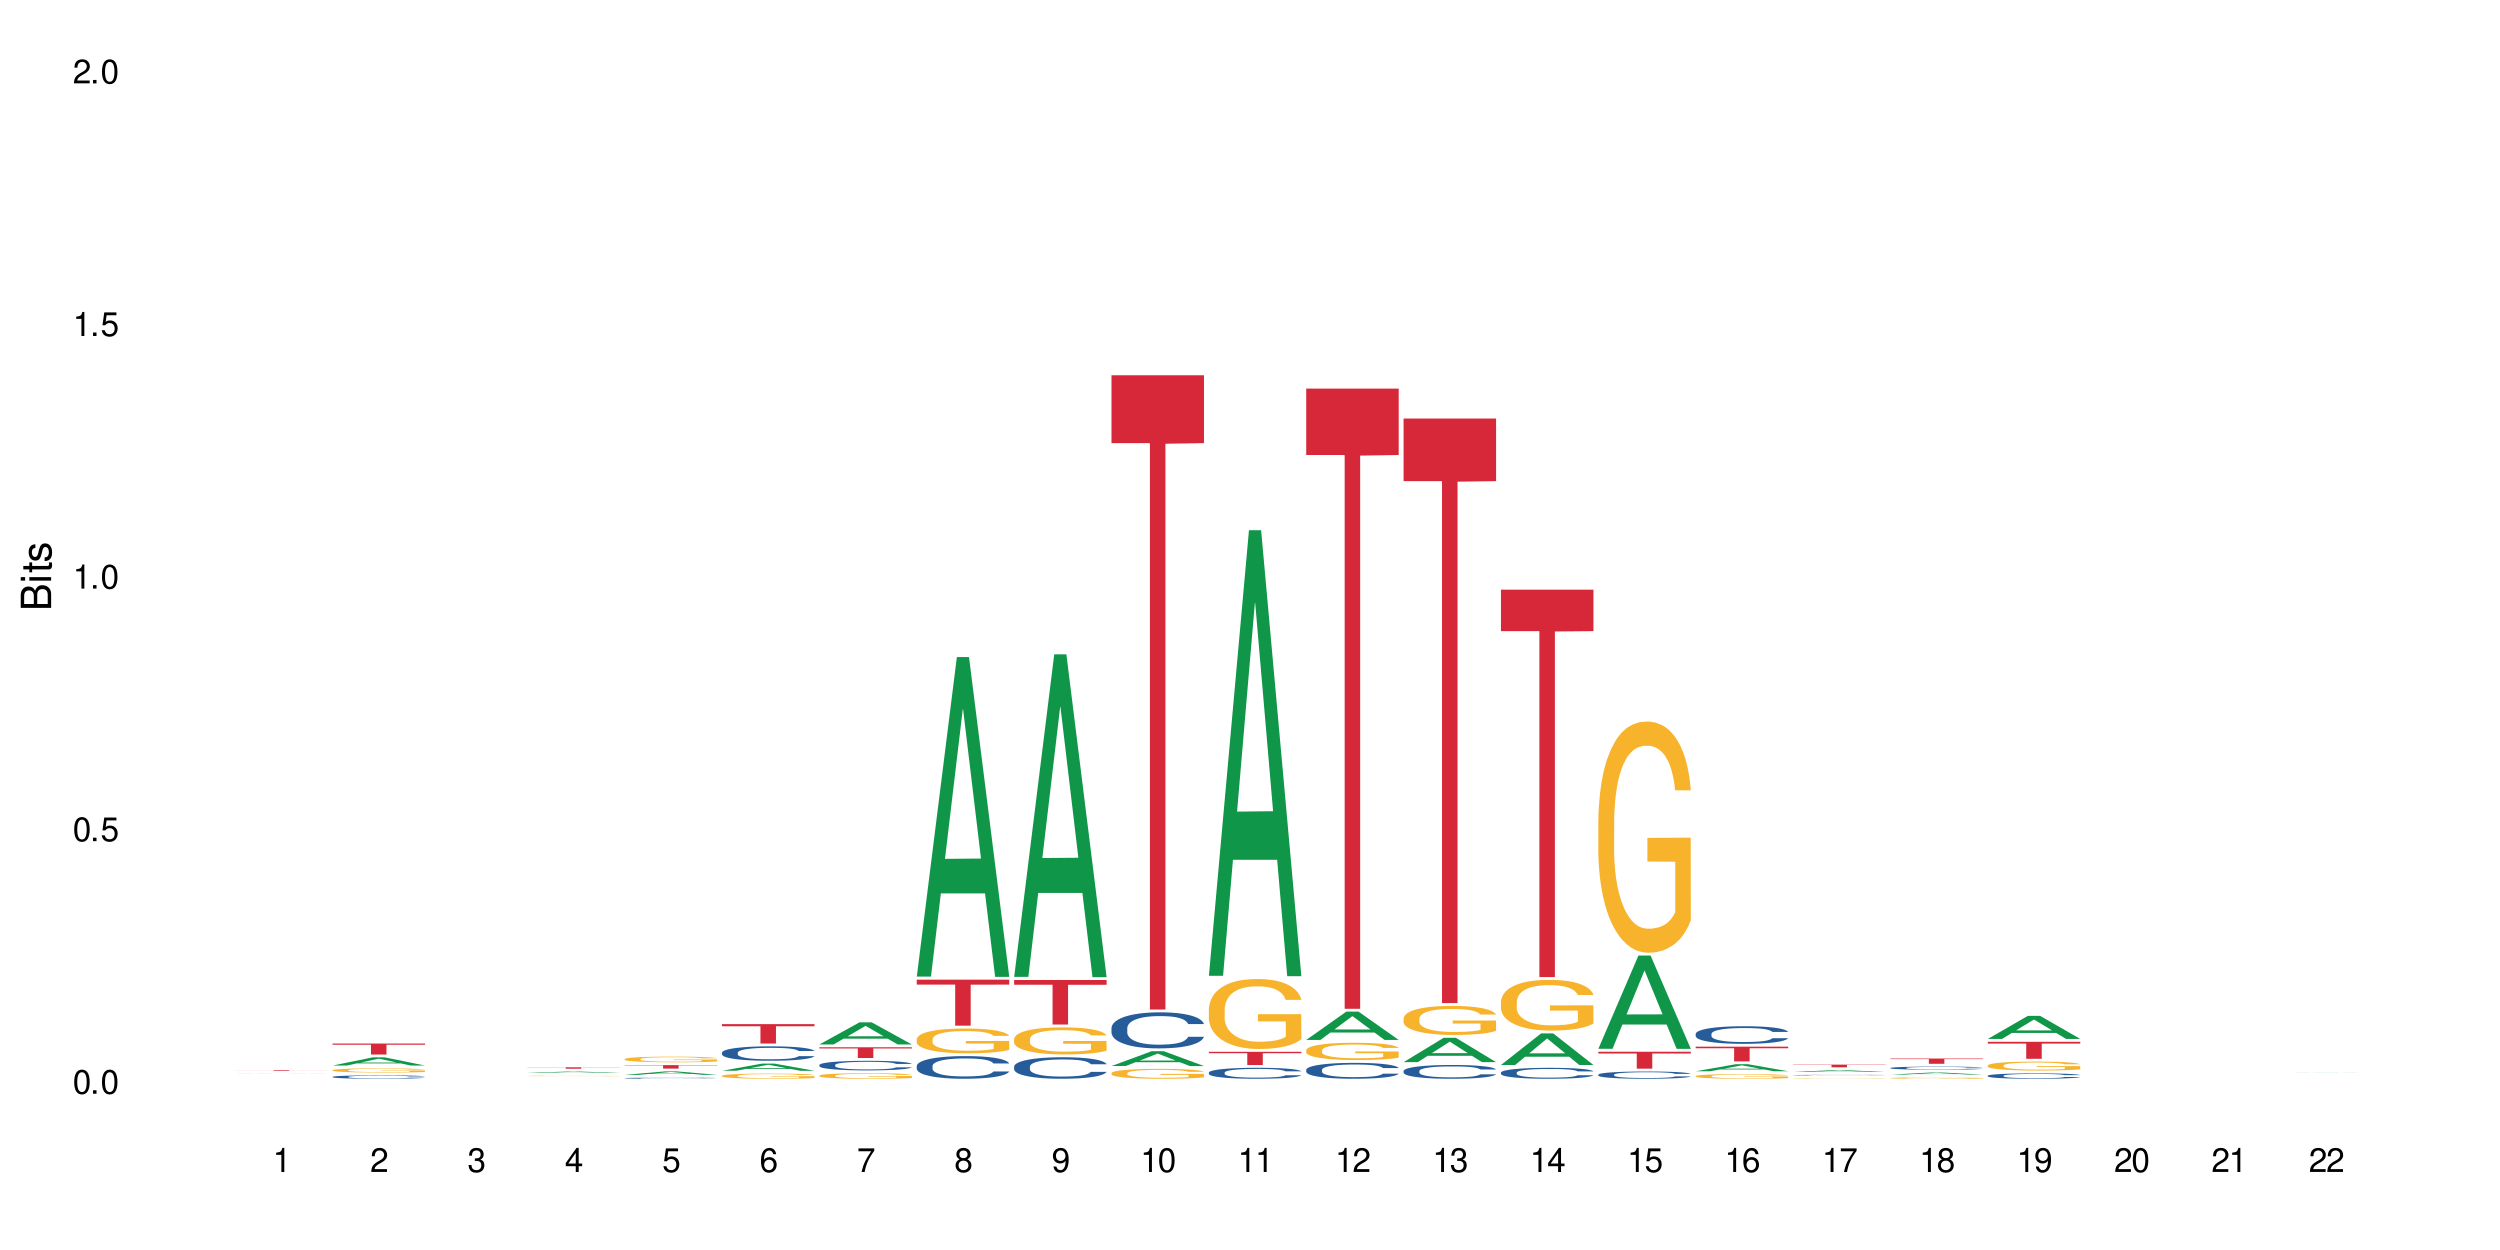 <?xml version="1.0" encoding="UTF-8"?>
<svg xmlns="http://www.w3.org/2000/svg" xmlns:xlink="http://www.w3.org/1999/xlink" width="720" height="360" viewBox="0 0 720 360">
<defs>
<g>
<g id="glyph-0-0">
</g>
<g id="glyph-0-1">
<path d="M 2.641 -6.938 C 2 -6.938 1.422 -6.656 1.078 -6.172 C 0.641 -5.562 0.406 -4.641 0.406 -3.359 C 0.406 -1.016 1.188 0.219 2.641 0.219 C 4.078 0.219 4.859 -1.016 4.859 -3.297 C 4.859 -4.641 4.656 -5.547 4.203 -6.172 C 3.844 -6.656 3.281 -6.938 2.641 -6.938 Z M 2.641 -6.188 C 3.547 -6.188 4 -5.25 4 -3.375 C 4 -1.406 3.562 -0.484 2.625 -0.484 C 1.734 -0.484 1.281 -1.438 1.281 -3.344 C 1.281 -5.25 1.734 -6.188 2.641 -6.188 Z M 2.641 -6.188 "/>
</g>
<g id="glyph-0-2">
<path d="M 1.828 -1 L 0.828 -1 L 0.828 0 L 1.828 0 Z M 1.828 -1 "/>
</g>
<g id="glyph-0-3">
<path d="M 4.562 -6.797 L 1.062 -6.797 L 0.547 -3.094 L 1.328 -3.094 C 1.719 -3.562 2.047 -3.734 2.578 -3.734 C 3.484 -3.734 4.062 -3.109 4.062 -2.094 C 4.062 -1.125 3.484 -0.531 2.578 -0.531 C 1.828 -0.531 1.375 -0.906 1.188 -1.672 L 0.328 -1.672 C 0.453 -1.109 0.547 -0.844 0.75 -0.594 C 1.125 -0.078 1.828 0.219 2.594 0.219 C 3.969 0.219 4.922 -0.781 4.922 -2.219 C 4.922 -3.562 4.031 -4.484 2.719 -4.484 C 2.25 -4.484 1.859 -4.359 1.469 -4.062 L 1.734 -5.969 L 4.562 -5.969 Z M 4.562 -6.797 "/>
</g>
<g id="glyph-0-4">
<path d="M 2.484 -4.938 L 2.484 0 L 3.328 0 L 3.328 -6.938 L 2.766 -6.938 C 2.469 -5.875 2.281 -5.734 0.984 -5.562 L 0.984 -4.938 Z M 2.484 -4.938 "/>
</g>
<g id="glyph-0-5">
<path d="M 4.859 -0.828 L 1.281 -0.828 C 1.359 -1.406 1.672 -1.781 2.5 -2.281 L 3.469 -2.828 C 4.406 -3.344 4.906 -4.062 4.906 -4.906 C 4.906 -5.484 4.672 -6.031 4.266 -6.406 C 3.859 -6.766 3.375 -6.938 2.719 -6.938 C 1.859 -6.938 1.219 -6.625 0.844 -6.031 C 0.609 -5.672 0.5 -5.234 0.484 -4.531 L 1.328 -4.531 C 1.359 -5.016 1.406 -5.281 1.531 -5.516 C 1.75 -5.938 2.188 -6.203 2.703 -6.203 C 3.469 -6.203 4.031 -5.641 4.031 -4.891 C 4.031 -4.344 3.719 -3.859 3.125 -3.516 L 2.234 -3 C 0.812 -2.172 0.406 -1.531 0.328 -0.016 L 4.859 -0.016 Z M 4.859 -0.828 "/>
</g>
<g id="glyph-0-6">
<path d="M 2.125 -3.188 L 2.578 -3.188 C 3.5 -3.188 3.984 -2.766 3.984 -1.922 C 3.984 -1.062 3.469 -0.531 2.594 -0.531 C 1.656 -0.531 1.203 -1 1.156 -2.016 L 0.312 -2.016 C 0.344 -1.453 0.438 -1.094 0.609 -0.781 C 0.953 -0.109 1.625 0.219 2.547 0.219 C 3.953 0.219 4.859 -0.625 4.859 -1.938 C 4.859 -2.828 4.516 -3.297 3.703 -3.594 C 4.344 -3.844 4.656 -4.328 4.656 -5.031 C 4.656 -6.219 3.875 -6.938 2.578 -6.938 C 1.203 -6.938 0.484 -6.172 0.453 -4.703 L 1.297 -4.703 C 1.312 -5.125 1.344 -5.359 1.453 -5.578 C 1.641 -5.969 2.062 -6.203 2.594 -6.203 C 3.344 -6.203 3.797 -5.75 3.797 -5 C 3.797 -4.516 3.609 -4.219 3.25 -4.047 C 3.016 -3.953 2.703 -3.922 2.125 -3.906 Z M 2.125 -3.188 "/>
</g>
<g id="glyph-0-7">
<path d="M 3.141 -1.672 L 3.141 0 L 3.984 0 L 3.984 -1.672 L 4.984 -1.672 L 4.984 -2.438 L 3.984 -2.438 L 3.984 -6.938 L 3.359 -6.938 L 0.266 -2.578 L 0.266 -1.672 Z M 3.141 -2.438 L 1 -2.438 L 3.141 -5.5 Z M 3.141 -2.438 "/>
</g>
<g id="glyph-0-8">
<path d="M 4.781 -5.125 C 4.609 -6.266 3.891 -6.938 2.844 -6.938 C 2.094 -6.938 1.422 -6.578 1.031 -5.953 C 0.594 -5.266 0.406 -4.422 0.406 -3.172 C 0.406 -2 0.578 -1.25 0.984 -0.641 C 1.359 -0.078 1.953 0.219 2.703 0.219 C 3.984 0.219 4.922 -0.75 4.922 -2.094 C 4.922 -3.375 4.062 -4.281 2.844 -4.281 C 2.172 -4.281 1.641 -4.031 1.281 -3.516 C 1.281 -5.234 1.828 -6.188 2.797 -6.188 C 3.391 -6.188 3.797 -5.797 3.938 -5.125 Z M 2.734 -3.531 C 3.547 -3.531 4.062 -2.953 4.062 -2.031 C 4.062 -1.156 3.484 -0.531 2.703 -0.531 C 1.922 -0.531 1.328 -1.188 1.328 -2.078 C 1.328 -2.938 1.906 -3.531 2.734 -3.531 Z M 2.734 -3.531 "/>
</g>
<g id="glyph-0-9">
<path d="M 4.984 -6.797 L 0.438 -6.797 L 0.438 -5.969 L 4.109 -5.969 C 2.5 -3.656 1.828 -2.234 1.328 0 L 2.219 0 C 2.594 -2.172 3.453 -4.047 4.984 -6.094 Z M 4.984 -6.797 "/>
</g>
<g id="glyph-0-10">
<path d="M 3.75 -3.656 C 4.469 -4.094 4.688 -4.438 4.688 -5.078 C 4.688 -6.172 3.844 -6.938 2.641 -6.938 C 1.438 -6.938 0.594 -6.172 0.594 -5.094 C 0.594 -4.438 0.812 -4.094 1.516 -3.656 C 0.734 -3.266 0.359 -2.703 0.359 -1.922 C 0.359 -0.656 1.281 0.219 2.641 0.219 C 3.984 0.219 4.922 -0.656 4.922 -1.922 C 4.922 -2.703 4.531 -3.266 3.75 -3.656 Z M 2.641 -6.188 C 3.359 -6.188 3.812 -5.75 3.812 -5.062 C 3.812 -4.406 3.344 -3.984 2.641 -3.984 C 1.922 -3.984 1.453 -4.406 1.453 -5.078 C 1.453 -5.75 1.922 -6.188 2.641 -6.188 Z M 2.641 -3.266 C 3.484 -3.266 4.062 -2.719 4.062 -1.906 C 4.062 -1.078 3.484 -0.531 2.625 -0.531 C 1.797 -0.531 1.219 -1.094 1.219 -1.906 C 1.219 -2.719 1.781 -3.266 2.641 -3.266 Z M 2.641 -3.266 "/>
</g>
<g id="glyph-0-11">
<path d="M 0.516 -1.578 C 0.672 -0.453 1.406 0.219 2.438 0.219 C 3.188 0.219 3.859 -0.141 4.266 -0.766 C 4.688 -1.453 4.891 -2.297 4.891 -3.547 C 4.891 -4.719 4.703 -5.453 4.312 -6.078 C 3.938 -6.641 3.344 -6.938 2.594 -6.938 C 1.297 -6.938 0.359 -5.969 0.359 -4.625 C 0.359 -3.344 1.234 -2.453 2.453 -2.453 C 3.094 -2.453 3.578 -2.672 4.016 -3.203 C 4 -1.484 3.469 -0.531 2.5 -0.531 C 1.906 -0.531 1.484 -0.906 1.359 -1.578 Z M 2.578 -6.203 C 3.375 -6.203 3.969 -5.531 3.969 -4.641 C 3.969 -3.797 3.391 -3.188 2.547 -3.188 C 1.734 -3.188 1.234 -3.766 1.234 -4.688 C 1.234 -5.562 1.797 -6.203 2.578 -6.203 Z M 2.578 -6.203 "/>
</g>
<g id="glyph-1-0">
</g>
<g id="glyph-1-1">
<path d="M 0 -0.953 L 0 -4.891 C 0 -5.719 -0.234 -6.344 -0.734 -6.797 C -1.188 -7.234 -1.812 -7.469 -2.5 -7.469 C -3.547 -7.469 -4.188 -7 -4.625 -5.875 C -4.984 -6.688 -5.625 -7.094 -6.531 -7.094 C -7.172 -7.094 -7.734 -6.859 -8.141 -6.391 C -8.562 -5.922 -8.75 -5.344 -8.75 -4.5 L -8.75 -0.953 Z M -4.984 -2.062 L -7.766 -2.062 L -7.766 -4.219 C -7.766 -4.844 -7.688 -5.203 -7.453 -5.5 C -7.219 -5.812 -6.859 -5.969 -6.375 -5.969 C -5.891 -5.969 -5.531 -5.812 -5.297 -5.5 C -5.062 -5.203 -4.984 -4.844 -4.984 -4.219 Z M -0.984 -2.062 L -4 -2.062 L -4 -4.781 C -4 -5.766 -3.438 -6.359 -2.484 -6.359 C -1.547 -6.359 -0.984 -5.766 -0.984 -4.781 Z M -0.984 -2.062 "/>
</g>
<g id="glyph-1-2">
<path d="M -6.281 -1.797 L -6.281 -0.797 L 0 -0.797 L 0 -1.797 Z M -8.75 -1.797 L -8.75 -0.797 L -7.484 -0.797 L -7.484 -1.797 Z M -8.75 -1.797 "/>
</g>
<g id="glyph-1-3">
<path d="M -6.281 -3.047 L -6.281 -2.016 L -8.016 -2.016 L -8.016 -1.016 L -6.281 -1.016 L -6.281 -0.172 L -5.469 -0.172 L -5.469 -1.016 L -0.719 -1.016 C -0.078 -1.016 0.281 -1.453 0.281 -2.234 C 0.281 -2.5 0.25 -2.719 0.188 -3.047 L -0.641 -3.047 C -0.609 -2.906 -0.594 -2.766 -0.594 -2.562 C -0.594 -2.141 -0.719 -2.016 -1.156 -2.016 L -5.469 -2.016 L -5.469 -3.047 Z M -6.281 -3.047 "/>
</g>
<g id="glyph-1-4">
<path d="M -4.531 -5.25 C -5.766 -5.25 -6.469 -4.422 -6.469 -2.969 C -6.469 -1.516 -5.719 -0.562 -4.547 -0.562 C -3.562 -0.562 -3.094 -1.062 -2.734 -2.562 L -2.516 -3.484 C -2.344 -4.188 -2.094 -4.469 -1.641 -4.469 C -1.047 -4.469 -0.641 -3.875 -0.641 -3 C -0.641 -2.453 -0.797 -2 -1.062 -1.75 C -1.25 -1.594 -1.422 -1.531 -1.875 -1.469 L -1.875 -0.406 C -0.422 -0.453 0.281 -1.266 0.281 -2.922 C 0.281 -4.5 -0.5 -5.516 -1.719 -5.516 C -2.656 -5.516 -3.172 -4.984 -3.469 -3.734 L -3.703 -2.766 C -3.891 -1.953 -4.156 -1.609 -4.594 -1.609 C -5.188 -1.609 -5.547 -2.125 -5.547 -2.938 C -5.547 -3.75 -5.203 -4.172 -4.531 -4.203 Z M -4.531 -5.25 "/>
</g>
</g>
</defs>
<rect x="-72" y="-36" width="864" height="432" fill="rgb(100%, 100%, 100%)" fill-opacity="1"/>
<path fill-rule="nonzero" fill="rgb(6.275%, 58.824%, 28.235%)" fill-opacity="1" d="M 67.73 309.305 L 67.758 309.305 L 79.285 309.266 L 82.785 309.266 L 94.371 309.305 L 90.301 309.305 L 87.398 309.297 L 74.676 309.297 L 71.828 309.305 L 67.73 309.305 L 75.898 309.293 L 86.23 309.293 L 81.078 309.273 L 80.965 309.273 L 75.871 309.293 L 75.898 309.293 Z M 67.73 309.305 "/>
<path fill-rule="nonzero" fill="rgb(83.922%, 15.686%, 22.353%)" fill-opacity="1" d="M 67.73 308.254 L 94.371 308.254 L 94.371 308.273 L 83.27 308.273 L 83.27 308.453 L 78.801 308.453 L 78.801 308.273 L 67.73 308.273 Z M 67.73 308.254 "/>
<path fill-rule="nonzero" fill="rgb(6.275%, 58.824%, 28.235%)" fill-opacity="1" d="M 95.773 306.879 L 95.801 306.879 L 107.328 304.52 L 110.828 304.52 L 122.414 306.883 L 118.344 306.883 L 115.438 306.266 L 102.719 306.266 L 99.871 306.879 L 95.773 306.879 L 103.941 306.012 L 114.273 306.008 L 109.121 304.906 L 109.062 304.902 L 109.008 304.91 L 103.914 306.008 L 103.941 306.012 Z M 95.773 306.879 "/>
<path fill-rule="nonzero" fill="rgb(14.51%, 36.078%, 60%)" fill-opacity="1" d="M 95.773 310.129 L 95.805 310.125 L 95.805 310.105 L 95.902 310.07 L 96.129 310.027 L 96.359 310 L 96.941 309.945 L 97.754 309.895 L 98.598 309.855 L 99.215 309.832 L 99.77 309.812 L 101.035 309.781 L 101.848 309.762 L 102.727 309.746 L 103.797 309.73 L 104.578 309.723 L 106.332 309.707 L 107.629 309.703 L 108.637 309.699 L 110.812 309.699 L 112.113 309.703 L 113.055 309.707 L 114.094 309.715 L 114.973 309.723 L 116.5 309.742 L 117.863 309.77 L 118.48 309.781 L 119.457 309.809 L 120.203 309.836 L 120.723 309.859 L 121.309 309.895 L 121.828 309.934 L 122.219 309.98 L 122.414 310.02 L 117.863 310.02 L 117.637 309.984 L 117.375 309.953 L 116.891 309.918 L 116.402 309.891 L 115.719 309.867 L 115.102 309.848 L 114.258 309.832 L 113.512 309.82 L 112.73 309.812 L 111.984 309.809 L 110.555 309.801 L 108.898 309.801 L 108.281 309.805 L 107.012 309.812 L 106.332 309.816 L 105.355 309.832 L 104.676 309.844 L 103.863 309.859 L 103.309 309.875 L 102.629 309.898 L 102.141 309.918 L 101.59 309.949 L 101.262 309.973 L 100.969 309.996 L 100.711 310.027 L 100.516 310.059 L 100.387 310.09 L 100.32 310.121 L 100.32 310.262 L 100.387 310.293 L 100.547 310.332 L 100.969 310.387 L 101.59 310.434 L 102.301 310.473 L 102.984 310.5 L 103.375 310.512 L 103.895 310.527 L 104.707 310.543 L 105.875 310.562 L 106.559 310.57 L 107.598 310.578 L 108.672 310.582 L 110.098 310.582 L 111.367 310.578 L 112.211 310.57 L 113.09 310.566 L 114.289 310.551 L 115.039 310.535 L 115.688 310.52 L 116.176 310.5 L 116.5 310.488 L 116.988 310.457 L 117.375 310.43 L 117.668 310.398 L 117.863 310.367 L 122.414 310.367 L 122.219 310.402 L 121.926 310.438 L 121.633 310.465 L 121.18 310.496 L 120.656 310.523 L 119.91 310.555 L 119.293 310.574 L 118.48 310.598 L 117.734 310.613 L 116.922 310.629 L 115.719 310.648 L 114.941 310.656 L 114.094 310.664 L 113.09 310.672 L 111.82 310.68 L 110.457 310.684 L 109.191 310.684 L 107.824 310.68 L 106.82 310.676 L 105.488 310.668 L 103.828 310.652 L 102.629 310.637 L 101.684 310.617 L 100.875 310.602 L 99.965 310.578 L 98.793 310.535 L 98.078 310.508 L 97.594 310.48 L 97.039 310.445 L 96.648 310.414 L 96.195 310.363 L 95.871 310.301 L 95.773 310.25 Z M 95.773 310.129 "/>
<path fill-rule="nonzero" fill="rgb(96.863%, 70.196%, 16.863%)" fill-opacity="1" d="M 95.773 308.207 L 95.805 308.203 L 95.805 308.184 L 95.934 308.133 L 96.262 308.066 L 96.684 308.012 L 97.137 307.969 L 97.43 307.945 L 97.918 307.91 L 98.34 307.887 L 99.41 307.84 L 100.777 307.793 L 101.523 307.773 L 102.367 307.754 L 103.57 307.734 L 104.121 307.727 L 105.812 307.711 L 107.727 307.699 L 109.84 307.695 L 110.812 307.695 L 112.145 307.699 L 113.965 307.711 L 115.004 307.723 L 115.816 307.734 L 116.66 307.75 L 117.703 307.77 L 118.676 307.797 L 119.457 307.824 L 120.234 307.855 L 120.887 307.891 L 121.438 307.93 L 121.926 307.973 L 122.219 308.012 L 122.414 308.051 L 117.898 308.051 L 117.637 308.012 L 117.344 307.984 L 116.855 307.945 L 116.371 307.922 L 115.883 307.898 L 114.973 307.871 L 114.191 307.855 L 113.219 307.84 L 112.277 307.828 L 111.203 307.824 L 110.555 307.82 L 108.832 307.82 L 107.273 307.828 L 106.363 307.836 L 105.715 307.844 L 104.805 307.863 L 104.25 307.875 L 103.926 307.883 L 102.953 307.918 L 102.301 307.949 L 101.945 307.969 L 101.492 308 L 101.164 308.031 L 100.809 308.074 L 100.613 308.105 L 100.352 308.18 L 100.32 308.375 L 100.418 308.418 L 100.613 308.461 L 100.875 308.5 L 101.262 308.543 L 101.652 308.574 L 102.336 308.617 L 102.918 308.645 L 103.375 308.664 L 104.25 308.691 L 104.609 308.703 L 105.453 308.723 L 106.332 308.738 L 107.402 308.75 L 108.215 308.758 L 109.516 308.762 L 111.172 308.762 L 113.121 308.754 L 114.355 308.746 L 115.199 308.738 L 115.754 308.73 L 116.434 308.719 L 116.922 308.707 L 117.375 308.695 L 117.93 308.676 L 117.93 308.418 L 109.906 308.418 L 109.906 308.293 L 122.379 308.293 L 122.414 308.719 L 121.73 308.75 L 120.887 308.777 L 120.074 308.797 L 119.23 308.816 L 118.027 308.836 L 117.051 308.852 L 115.559 308.867 L 114.191 308.875 L 112.762 308.883 L 111.496 308.887 L 110.004 308.887 L 108.672 308.883 L 107.242 308.879 L 106.105 308.867 L 105.062 308.859 L 104.023 308.844 L 102.727 308.82 L 101.879 308.801 L 101.004 308.781 L 100.125 308.754 L 99.348 308.723 L 98.309 308.676 L 97.754 308.641 L 97.234 308.605 L 96.844 308.57 L 96.488 308.531 L 96.227 308.496 L 95.969 308.449 L 95.836 308.41 L 95.773 308.375 Z M 95.773 308.207 "/>
<path fill-rule="nonzero" fill="rgb(83.922%, 15.686%, 22.353%)" fill-opacity="1" d="M 95.773 300.543 L 122.414 300.543 L 122.414 300.883 L 111.309 300.883 L 111.309 303.707 L 106.844 303.707 L 106.844 300.887 L 106.777 300.883 L 95.773 300.883 Z M 95.773 300.543 "/>
<path fill-rule="nonzero" fill="rgb(6.275%, 58.824%, 28.235%)" fill-opacity="1" d="M 151.855 308.996 L 151.883 308.996 L 163.41 308.602 L 166.91 308.602 L 178.496 308.996 L 174.426 308.996 L 171.523 308.895 L 158.801 308.895 L 155.953 308.996 L 151.855 308.996 L 160.023 308.852 L 170.355 308.852 L 165.203 308.668 L 165.09 308.668 L 159.996 308.852 L 160.023 308.852 Z M 151.855 308.996 "/>
<path fill-rule="nonzero" fill="rgb(96.863%, 70.196%, 16.863%)" fill-opacity="1" d="M 151.855 309.867 L 151.887 309.867 L 151.887 309.863 L 152.02 309.859 L 152.344 309.852 L 152.766 309.844 L 153.219 309.84 L 153.512 309.836 L 154 309.832 L 154.422 309.832 L 155.496 309.824 L 156.859 309.82 L 157.605 309.816 L 158.449 309.816 L 159.652 309.812 L 160.207 309.812 L 161.895 309.809 L 168.23 309.809 L 170.051 309.812 L 171.902 309.812 L 172.746 309.816 L 173.785 309.816 L 174.758 309.82 L 176.32 309.828 L 176.969 309.832 L 177.52 309.836 L 178.008 309.84 L 178.301 309.844 L 178.496 309.852 L 173.98 309.852 L 173.719 309.844 L 173.426 309.844 L 172.941 309.836 L 172.453 309.836 L 171.965 309.832 L 171.055 309.828 L 170.277 309.828 L 169.301 309.824 L 161.797 309.824 L 160.887 309.828 L 160.336 309.828 L 160.012 309.832 L 159.035 309.836 L 158.387 309.84 L 158.027 309.84 L 157.574 309.844 L 157.25 309.848 L 156.891 309.852 L 156.695 309.855 L 156.438 309.863 L 156.406 309.887 L 156.5 309.891 L 156.695 309.898 L 156.957 309.902 L 157.348 309.906 L 157.734 309.91 L 158.418 309.914 L 159.004 309.918 L 159.457 309.922 L 160.336 309.922 L 160.691 309.926 L 161.539 309.926 L 162.414 309.93 L 164.297 309.93 L 165.598 309.934 L 167.254 309.934 L 169.203 309.93 L 171.836 309.93 L 172.52 309.926 L 173.461 309.926 L 174.012 309.922 L 174.012 309.891 L 165.988 309.891 L 165.988 309.879 L 178.465 309.879 L 178.496 309.926 L 177.812 309.93 L 176.969 309.934 L 176.156 309.938 L 175.312 309.938 L 174.109 309.941 L 173.137 309.941 L 171.641 309.945 L 162.188 309.945 L 161.148 309.941 L 160.109 309.941 L 158.809 309.938 L 157.965 309.938 L 157.086 309.934 L 156.211 309.93 L 155.43 309.926 L 154.91 309.926 L 154.391 309.922 L 153.836 309.918 L 153.316 309.914 L 152.93 309.91 L 152.57 309.906 L 152.312 309.902 L 152.051 309.895 L 151.922 309.891 L 151.855 309.887 Z M 151.855 309.867 "/>
<path fill-rule="nonzero" fill="rgb(83.922%, 15.686%, 22.353%)" fill-opacity="1" d="M 151.855 307.379 L 178.496 307.379 L 178.496 307.426 L 167.395 307.426 L 167.395 307.789 L 162.926 307.789 L 162.926 307.426 L 151.855 307.426 Z M 151.855 307.379 "/>
<path fill-rule="nonzero" fill="rgb(6.275%, 58.824%, 28.235%)" fill-opacity="1" d="M 179.898 309.555 L 179.926 309.555 L 191.453 308.566 L 194.953 308.566 L 206.539 309.555 L 202.469 309.555 L 199.566 309.297 L 186.844 309.297 L 183.996 309.555 L 179.898 309.555 L 188.066 309.191 L 198.398 309.188 L 193.246 308.727 L 193.188 308.727 L 193.133 308.73 L 188.039 309.188 L 188.066 309.191 Z M 179.898 309.555 "/>
<path fill-rule="nonzero" fill="rgb(14.51%, 36.078%, 60%)" fill-opacity="1" d="M 179.898 310.504 L 179.93 310.504 L 179.93 310.5 L 180.027 310.488 L 180.254 310.473 L 180.484 310.465 L 181.066 310.445 L 181.879 310.43 L 182.723 310.418 L 183.34 310.41 L 183.895 310.406 L 185.16 310.395 L 185.973 310.391 L 186.852 310.383 L 187.922 310.379 L 188.703 310.375 L 190.457 310.371 L 191.754 310.371 L 192.762 310.367 L 194.941 310.367 L 196.238 310.371 L 197.18 310.371 L 198.219 310.375 L 199.098 310.375 L 200.625 310.383 L 201.988 310.391 L 202.605 310.395 L 203.582 310.402 L 204.328 310.414 L 204.848 310.422 L 205.434 310.43 L 205.953 310.445 L 206.344 310.457 L 206.539 310.469 L 201.988 310.469 L 201.762 310.461 L 201.5 310.449 L 201.016 310.438 L 200.527 310.43 L 199.844 310.422 L 199.227 310.418 L 198.383 310.41 L 197.637 310.406 L 196.855 310.406 L 196.109 310.402 L 191.137 310.402 L 190.457 310.406 L 189.48 310.41 L 188.801 310.414 L 187.988 310.418 L 187.434 310.426 L 186.754 310.434 L 186.266 310.438 L 185.715 310.449 L 185.387 310.457 L 185.098 310.465 L 184.836 310.473 L 184.641 310.484 L 184.512 310.492 L 184.445 310.504 L 184.445 310.547 L 184.512 310.559 L 184.672 310.57 L 185.098 310.59 L 185.715 310.602 L 186.43 310.617 L 187.109 310.625 L 187.5 310.629 L 188.02 310.633 L 188.832 310.637 L 190 310.645 L 190.684 310.645 L 191.723 310.648 L 196.336 310.648 L 197.215 310.645 L 198.414 310.641 L 199.164 310.637 L 199.812 310.629 L 200.301 310.625 L 200.625 310.621 L 201.113 310.609 L 201.5 310.602 L 201.988 310.582 L 206.539 310.582 L 206.344 310.594 L 206.051 310.605 L 205.758 310.613 L 205.305 310.621 L 204.781 310.633 L 204.035 310.641 L 203.418 310.648 L 202.605 310.656 L 201.859 310.66 L 201.047 310.664 L 199.844 310.672 L 199.066 310.676 L 198.219 310.676 L 197.215 310.68 L 195.945 310.68 L 194.582 310.684 L 191.949 310.684 L 190.945 310.68 L 189.613 310.68 L 187.953 310.672 L 186.754 310.668 L 185.809 310.664 L 185 310.656 L 184.09 310.648 L 182.918 310.637 L 182.203 310.625 L 181.719 310.617 L 181.164 310.605 L 180.773 310.598 L 180.32 310.582 L 179.996 310.562 L 179.898 310.543 Z M 179.898 310.504 "/>
<path fill-rule="nonzero" fill="rgb(96.863%, 70.196%, 16.863%)" fill-opacity="1" d="M 179.898 305.008 L 179.93 305.008 L 179.93 304.977 L 180.059 304.91 L 180.387 304.82 L 180.809 304.742 L 181.262 304.684 L 181.555 304.652 L 182.043 304.609 L 182.465 304.574 L 183.535 304.508 L 184.902 304.445 L 185.648 304.422 L 186.492 304.395 L 187.695 304.367 L 188.246 304.355 L 189.938 304.332 L 191.852 304.316 L 193.965 304.312 L 194.941 304.316 L 196.27 304.32 L 198.09 304.336 L 199.129 304.352 L 199.941 304.367 L 200.789 304.387 L 201.828 304.418 L 202.801 304.453 L 203.582 304.488 L 204.359 304.531 L 205.012 304.578 L 205.562 304.629 L 206.051 304.691 L 206.344 304.746 L 206.539 304.797 L 202.023 304.797 L 201.762 304.746 L 201.469 304.703 L 200.98 304.656 L 200.496 304.621 L 200.008 304.594 L 199.098 304.555 L 198.316 304.531 L 197.344 304.508 L 196.402 304.496 L 195.328 304.488 L 194.68 304.484 L 192.957 304.484 L 191.398 304.496 L 190.488 304.508 L 189.84 304.52 L 188.93 304.539 L 188.379 304.559 L 188.051 304.57 L 187.078 304.617 L 186.43 304.656 L 186.07 304.684 L 185.617 304.73 L 185.289 304.77 L 184.934 304.828 L 184.738 304.875 L 184.48 304.973 L 184.445 305.242 L 184.543 305.297 L 184.738 305.359 L 185 305.41 L 185.387 305.469 L 185.777 305.512 L 186.461 305.566 L 187.047 305.605 L 187.5 305.633 L 188.379 305.672 L 188.734 305.684 L 189.578 305.711 L 190.457 305.73 L 191.527 305.75 L 192.34 305.758 L 193.641 305.766 L 195.297 305.766 L 197.246 305.758 L 198.48 305.746 L 199.324 305.734 L 199.879 305.723 L 200.559 305.707 L 201.047 305.691 L 201.5 305.676 L 202.055 305.652 L 202.055 305.297 L 194.031 305.297 L 194.031 305.129 L 206.504 305.129 L 206.539 305.707 L 205.855 305.746 L 205.012 305.785 L 204.199 305.816 L 203.355 305.84 L 202.152 305.867 L 201.176 305.887 L 199.684 305.906 L 198.316 305.922 L 196.891 305.93 L 195.621 305.934 L 192.797 305.934 L 191.367 305.922 L 190.23 305.91 L 189.188 305.898 L 188.148 305.879 L 186.852 305.848 L 186.004 305.82 L 185.129 305.789 L 184.25 305.754 L 183.473 305.715 L 182.953 305.684 L 182.434 305.645 L 181.879 305.602 L 181.359 305.551 L 180.969 305.504 L 180.613 305.453 L 180.352 305.406 L 180.094 305.34 L 179.961 305.285 L 179.898 305.238 Z M 179.898 305.008 "/>
<path fill-rule="nonzero" fill="rgb(83.922%, 15.686%, 22.353%)" fill-opacity="1" d="M 179.898 306.75 L 206.539 306.75 L 206.539 306.855 L 195.434 306.855 L 195.434 307.754 L 190.969 307.754 L 190.969 306.859 L 190.902 306.855 L 179.898 306.855 Z M 179.898 306.75 "/>
<path fill-rule="nonzero" fill="rgb(6.275%, 58.824%, 28.235%)" fill-opacity="1" d="M 207.941 308.379 L 207.969 308.379 L 219.496 306.316 L 222.996 306.316 L 234.578 308.383 L 230.508 308.383 L 227.605 307.844 L 214.883 307.844 L 212.039 308.379 L 207.941 308.379 L 216.109 307.617 L 226.438 307.617 L 221.289 306.652 L 221.23 306.652 L 221.176 306.656 L 216.078 307.617 L 216.109 307.617 Z M 207.941 308.379 "/>
<path fill-rule="nonzero" fill="rgb(14.51%, 36.078%, 60%)" fill-opacity="1" d="M 207.941 303.156 L 207.973 303.152 L 207.973 303.059 L 208.07 302.914 L 208.297 302.734 L 208.523 302.609 L 209.109 302.383 L 209.922 302.168 L 210.766 302 L 211.383 301.902 L 211.934 301.828 L 213.203 301.688 L 214.016 301.613 L 214.891 301.551 L 215.965 301.484 L 216.742 301.445 L 218.496 301.387 L 219.797 301.359 L 220.805 301.348 L 222.98 301.348 L 224.281 301.363 L 225.223 301.383 L 226.262 301.414 L 227.141 301.445 L 228.668 301.531 L 230.031 301.637 L 230.648 301.699 L 231.621 301.816 L 232.371 301.93 L 232.891 302.027 L 233.473 302.168 L 233.996 302.34 L 234.383 302.531 L 234.578 302.695 L 230.031 302.695 L 229.805 302.543 L 229.543 302.426 L 229.055 302.27 L 228.57 302.16 L 227.887 302.051 L 227.27 301.977 L 226.426 301.906 L 225.676 301.859 L 224.898 301.828 L 224.152 301.805 L 222.723 301.781 L 221.062 301.781 L 220.445 301.789 L 219.18 301.82 L 218.496 301.844 L 217.523 301.898 L 216.84 301.949 L 216.027 302.023 L 215.477 302.09 L 214.793 302.188 L 214.309 302.273 L 213.754 302.398 L 213.43 302.496 L 213.137 302.602 L 212.879 302.727 L 212.684 302.859 L 212.555 303 L 212.488 303.137 L 212.488 303.723 L 212.555 303.859 L 212.715 304.02 L 213.137 304.254 L 213.754 304.453 L 214.469 304.613 L 215.152 304.727 L 215.543 304.781 L 216.062 304.84 L 216.875 304.918 L 218.043 304.992 L 218.727 305.023 L 219.766 305.055 L 220.836 305.066 L 222.266 305.066 L 223.535 305.055 L 224.379 305.035 L 225.254 305.004 L 226.457 304.938 L 227.203 304.879 L 227.855 304.805 L 228.34 304.734 L 228.668 304.672 L 229.152 304.555 L 229.543 304.426 L 229.836 304.293 L 230.031 304.164 L 234.578 304.164 L 234.383 304.316 L 234.094 304.465 L 233.801 304.574 L 233.344 304.707 L 232.824 304.824 L 232.078 304.957 L 231.461 305.047 L 230.648 305.141 L 229.902 305.211 L 229.09 305.277 L 227.887 305.352 L 227.105 305.391 L 226.262 305.426 L 225.254 305.457 L 223.988 305.48 L 222.625 305.496 L 221.355 305.5 L 219.992 305.492 L 218.984 305.477 L 217.652 305.445 L 215.996 305.375 L 214.793 305.305 L 213.852 305.23 L 213.039 305.156 L 212.129 305.055 L 210.961 304.887 L 210.246 304.758 L 209.758 304.652 L 209.207 304.504 L 208.816 304.371 L 208.363 304.156 L 208.035 303.887 L 207.941 303.68 Z M 207.941 303.156 "/>
<path fill-rule="nonzero" fill="rgb(96.863%, 70.196%, 16.863%)" fill-opacity="1" d="M 207.941 309.832 L 207.973 309.832 L 207.973 309.805 L 208.102 309.742 L 208.426 309.66 L 208.848 309.59 L 209.305 309.535 L 209.598 309.508 L 210.082 309.465 L 210.508 309.438 L 211.578 309.375 L 212.941 309.316 L 213.691 309.293 L 214.535 309.27 L 215.738 309.242 L 216.289 309.234 L 217.977 309.211 L 219.895 309.199 L 222.008 309.195 L 222.98 309.195 L 224.312 309.203 L 226.133 309.219 L 227.172 309.23 L 227.984 309.242 L 228.828 309.262 L 229.867 309.289 L 230.844 309.32 L 231.621 309.355 L 232.402 309.395 L 233.051 309.438 L 233.605 309.484 L 234.094 309.543 L 234.383 309.59 L 234.578 309.637 L 230.062 309.637 L 229.805 309.59 L 229.512 309.555 L 229.023 309.508 L 228.535 309.477 L 228.051 309.449 L 227.141 309.414 L 226.359 309.395 L 225.387 309.375 L 224.441 309.363 L 223.371 309.355 L 222.723 309.352 L 221 309.352 L 219.441 309.359 L 218.531 309.371 L 217.879 309.383 L 216.973 309.402 L 216.418 309.418 L 216.094 309.43 L 215.121 309.473 L 214.469 309.512 L 214.113 309.535 L 213.656 309.578 L 213.332 309.613 L 212.977 309.668 L 212.781 309.707 L 212.52 309.801 L 212.488 310.047 L 212.586 310.098 L 212.781 310.152 L 213.039 310.203 L 213.43 310.254 L 213.82 310.293 L 214.504 310.348 L 215.086 310.383 L 215.543 310.402 L 216.418 310.441 L 216.777 310.453 L 217.621 310.477 L 218.496 310.496 L 219.57 310.512 L 220.383 310.52 L 221.684 310.527 L 223.34 310.527 L 225.289 310.52 L 226.523 310.508 L 227.367 310.496 L 227.918 310.488 L 228.602 310.473 L 229.09 310.461 L 229.543 310.445 L 230.098 310.422 L 230.098 310.098 L 222.07 310.098 L 222.07 309.945 L 234.547 309.941 L 234.578 310.473 L 233.898 310.512 L 233.051 310.547 L 232.238 310.574 L 231.395 310.594 L 230.195 310.621 L 229.219 310.637 L 227.723 310.656 L 226.359 310.668 L 224.93 310.676 L 223.664 310.68 L 222.168 310.684 L 220.836 310.68 L 219.406 310.672 L 218.27 310.66 L 217.23 310.648 L 216.191 310.629 L 214.891 310.602 L 214.047 310.578 L 213.172 310.551 L 212.293 310.516 L 211.512 310.48 L 210.473 310.418 L 209.922 310.379 L 209.402 310.332 L 209.012 310.289 L 208.652 310.242 L 208.395 310.195 L 208.133 310.137 L 208.004 310.086 L 207.941 310.043 Z M 207.941 309.832 "/>
<path fill-rule="nonzero" fill="rgb(83.922%, 15.686%, 22.353%)" fill-opacity="1" d="M 207.941 294.957 L 234.578 294.957 L 234.578 295.555 L 223.477 295.559 L 223.477 300.535 L 219.008 300.535 L 219.008 295.566 L 218.945 295.555 L 207.941 295.555 Z M 207.941 294.957 "/>
<path fill-rule="nonzero" fill="rgb(6.275%, 58.824%, 28.235%)" fill-opacity="1" d="M 235.98 300.805 L 236.008 300.797 L 247.535 294.43 L 251.039 294.43 L 262.621 300.809 L 258.551 300.809 L 255.648 299.145 L 242.926 299.145 L 240.078 300.805 L 235.98 300.805 L 244.148 298.457 L 254.48 298.449 L 249.328 295.473 L 249.273 295.469 L 249.215 295.484 L 244.121 298.449 L 244.148 298.457 Z M 235.98 300.805 "/>
<path fill-rule="nonzero" fill="rgb(14.51%, 36.078%, 60%)" fill-opacity="1" d="M 235.98 306.719 L 236.016 306.715 L 236.016 306.652 L 236.109 306.559 L 236.34 306.438 L 236.566 306.355 L 237.152 306.207 L 237.965 306.062 L 238.809 305.949 L 239.426 305.887 L 239.977 305.836 L 241.246 305.742 L 242.055 305.695 L 242.934 305.652 L 244.004 305.609 L 244.785 305.582 L 246.539 305.543 L 247.84 305.523 L 248.848 305.52 L 251.023 305.52 L 252.324 305.527 L 253.266 305.539 L 254.305 305.559 L 255.18 305.582 L 256.707 305.637 L 258.074 305.711 L 258.691 305.75 L 259.664 305.828 L 260.41 305.902 L 260.93 305.969 L 261.516 306.062 L 262.035 306.176 L 262.426 306.305 L 262.621 306.41 L 258.074 306.41 L 257.844 306.312 L 257.586 306.234 L 257.098 306.129 L 256.609 306.059 L 255.93 305.984 L 255.312 305.938 L 254.465 305.887 L 253.719 305.859 L 252.941 305.836 L 252.191 305.82 L 250.762 305.805 L 249.105 305.805 L 248.488 305.809 L 247.223 305.828 L 246.539 305.848 L 245.566 305.883 L 244.883 305.914 L 244.07 305.965 L 243.52 306.008 L 242.836 306.074 L 242.348 306.133 L 241.797 306.215 L 241.473 306.277 L 241.18 306.348 L 240.918 306.434 L 240.723 306.52 L 240.594 306.613 L 240.531 306.703 L 240.531 307.094 L 240.594 307.188 L 240.758 307.293 L 241.18 307.445 L 241.797 307.578 L 242.512 307.684 L 243.195 307.762 L 243.582 307.797 L 244.102 307.836 L 244.914 307.887 L 246.086 307.938 L 246.766 307.957 L 247.809 307.977 L 248.879 307.988 L 250.309 307.988 L 251.574 307.977 L 252.418 307.965 L 253.297 307.945 L 254.5 307.902 L 255.246 307.859 L 255.895 307.812 L 256.383 307.766 L 256.707 307.727 L 257.195 307.648 L 257.586 307.562 L 257.879 307.473 L 258.074 307.387 L 262.621 307.387 L 262.426 307.488 L 262.133 307.586 L 261.84 307.66 L 261.387 307.746 L 260.867 307.824 L 260.121 307.914 L 259.504 307.973 L 258.691 308.035 L 257.941 308.082 L 257.129 308.125 L 255.93 308.176 L 255.148 308.199 L 254.305 308.223 L 253.297 308.242 L 252.031 308.262 L 250.664 308.273 L 249.398 308.273 L 248.035 308.27 L 247.027 308.258 L 245.695 308.234 L 244.039 308.191 L 242.836 308.145 L 241.895 308.094 L 241.082 308.043 L 240.172 307.977 L 239.004 307.867 L 238.289 307.781 L 237.801 307.711 L 237.25 307.613 L 236.859 307.523 L 236.402 307.383 L 236.078 307.203 L 235.98 307.066 Z M 235.98 306.719 "/>
<path fill-rule="nonzero" fill="rgb(96.863%, 70.196%, 16.863%)" fill-opacity="1" d="M 235.98 309.77 L 236.016 309.77 L 236.016 309.742 L 236.145 309.676 L 236.469 309.586 L 236.891 309.512 L 237.348 309.453 L 237.637 309.422 L 238.125 309.379 L 238.547 309.344 L 239.621 309.281 L 240.984 309.219 L 241.73 309.191 L 242.578 309.168 L 243.777 309.141 L 244.332 309.129 L 246.02 309.105 L 247.938 309.094 L 250.047 309.086 L 251.023 309.09 L 252.355 309.094 L 254.176 309.109 L 255.215 309.125 L 256.027 309.141 L 256.871 309.16 L 257.91 309.188 L 258.887 309.223 L 259.664 309.258 L 260.445 309.301 L 261.094 309.348 L 261.645 309.398 L 262.133 309.461 L 262.426 309.512 L 262.621 309.562 L 258.105 309.562 L 257.844 309.512 L 257.555 309.473 L 257.066 309.426 L 256.578 309.391 L 256.09 309.363 L 255.18 309.324 L 254.402 309.301 L 253.426 309.281 L 252.484 309.266 L 251.414 309.258 L 250.762 309.254 L 249.043 309.254 L 247.48 309.266 L 246.57 309.277 L 245.922 309.289 L 245.012 309.312 L 244.461 309.328 L 244.137 309.34 L 243.16 309.387 L 242.512 309.426 L 242.152 309.453 L 241.699 309.496 L 241.375 309.535 L 241.016 309.594 L 240.82 309.637 L 240.562 309.738 L 240.531 310 L 240.625 310.055 L 240.82 310.113 L 241.082 310.168 L 241.473 310.223 L 241.863 310.266 L 242.543 310.32 L 243.129 310.359 L 243.582 310.383 L 244.461 310.422 L 244.816 310.438 L 245.664 310.461 L 246.539 310.484 L 247.613 310.5 L 248.426 310.508 L 249.723 310.516 L 251.379 310.516 L 253.328 310.508 L 254.562 310.496 L 255.41 310.484 L 255.961 310.473 L 256.645 310.457 L 257.129 310.445 L 257.586 310.426 L 258.137 310.402 L 258.137 310.055 L 250.113 310.055 L 250.113 309.891 L 262.59 309.891 L 262.621 310.457 L 261.938 310.496 L 261.094 310.535 L 260.281 310.566 L 259.438 310.59 L 258.234 310.617 L 257.262 310.633 L 255.766 310.656 L 254.402 310.668 L 252.973 310.676 L 251.707 310.68 L 250.211 310.684 L 248.879 310.68 L 247.449 310.672 L 246.312 310.66 L 245.273 310.645 L 244.234 310.625 L 242.934 310.594 L 242.09 310.57 L 241.211 310.539 L 240.336 310.504 L 239.555 310.465 L 239.035 310.434 L 238.516 310.398 L 237.965 310.355 L 237.441 310.305 L 237.055 310.262 L 236.695 310.211 L 236.438 310.16 L 236.176 310.094 L 236.047 310.043 L 235.98 310 Z M 235.98 309.77 "/>
<path fill-rule="nonzero" fill="rgb(83.922%, 15.686%, 22.353%)" fill-opacity="1" d="M 235.98 301.621 L 262.621 301.621 L 262.621 301.953 L 251.52 301.957 L 251.52 304.703 L 247.051 304.703 L 247.051 301.957 L 246.988 301.953 L 235.98 301.953 Z M 235.98 301.621 "/>
<path fill-rule="nonzero" fill="rgb(6.275%, 58.824%, 28.235%)" fill-opacity="1" d="M 264.023 281.254 L 264.051 281.164 L 275.578 189.23 L 279.078 189.23 L 290.664 281.34 L 286.594 281.34 L 283.691 257.297 L 270.969 257.297 L 268.121 281.254 L 264.023 281.254 L 272.191 247.348 L 282.523 247.262 L 277.371 204.277 L 277.312 204.191 L 277.258 204.453 L 272.164 247.262 L 272.191 247.348 Z M 264.023 281.254 "/>
<path fill-rule="nonzero" fill="rgb(14.51%, 36.078%, 60%)" fill-opacity="1" d="M 264.023 307 L 264.055 306.992 L 264.055 306.848 L 264.152 306.621 L 264.379 306.336 L 264.609 306.141 L 265.191 305.789 L 266.004 305.449 L 266.848 305.188 L 267.465 305.031 L 268.02 304.91 L 269.285 304.691 L 270.098 304.578 L 270.977 304.477 L 272.047 304.375 L 272.828 304.316 L 274.582 304.219 L 275.879 304.18 L 276.887 304.16 L 279.066 304.16 L 280.363 304.184 L 281.305 304.215 L 282.348 304.262 L 283.223 304.316 L 284.75 304.445 L 286.113 304.613 L 286.73 304.707 L 287.707 304.895 L 288.453 305.074 L 288.973 305.227 L 289.559 305.449 L 290.078 305.715 L 290.469 306.02 L 290.664 306.277 L 286.113 306.277 L 285.887 306.039 L 285.629 305.852 L 285.141 305.609 L 284.652 305.438 L 283.969 305.262 L 283.352 305.148 L 282.508 305.035 L 281.762 304.965 L 280.98 304.91 L 280.234 304.875 L 278.805 304.84 L 277.148 304.84 L 276.531 304.852 L 275.262 304.898 L 274.582 304.941 L 273.605 305.023 L 272.926 305.102 L 272.113 305.223 L 271.559 305.324 L 270.879 305.477 L 270.391 305.613 L 269.84 305.812 L 269.512 305.961 L 269.223 306.129 L 268.961 306.324 L 268.766 306.531 L 268.637 306.754 L 268.57 306.969 L 268.57 307.891 L 268.637 308.105 L 268.797 308.359 L 269.223 308.723 L 269.84 309.039 L 270.555 309.289 L 271.234 309.465 L 271.625 309.551 L 272.145 309.645 L 272.957 309.766 L 274.125 309.883 L 274.809 309.93 L 275.848 309.98 L 276.922 310.004 L 278.352 310.004 L 279.617 309.98 L 280.461 309.949 L 281.34 309.902 L 282.539 309.801 L 283.289 309.703 L 283.938 309.59 L 284.426 309.477 L 284.75 309.383 L 285.238 309.199 L 285.629 308.996 L 285.918 308.785 L 286.113 308.586 L 290.664 308.586 L 290.469 308.824 L 290.176 309.055 L 289.883 309.227 L 289.43 309.438 L 288.91 309.621 L 288.16 309.828 L 287.543 309.969 L 286.73 310.117 L 285.984 310.23 L 285.172 310.332 L 283.969 310.449 L 283.191 310.508 L 282.348 310.562 L 281.34 310.609 L 280.07 310.652 L 278.707 310.676 L 277.441 310.684 L 276.074 310.672 L 275.07 310.648 L 273.738 310.594 L 272.078 310.484 L 270.879 310.371 L 269.938 310.258 L 269.125 310.141 L 268.215 309.98 L 267.043 309.715 L 266.328 309.516 L 265.844 309.348 L 265.289 309.113 L 264.898 308.906 L 264.445 308.57 L 264.121 308.148 L 264.023 307.82 Z M 264.023 307 "/>
<path fill-rule="nonzero" fill="rgb(96.863%, 70.196%, 16.863%)" fill-opacity="1" d="M 264.023 299.27 L 264.055 299.262 L 264.055 299.133 L 264.184 298.84 L 264.512 298.434 L 264.934 298.102 L 265.387 297.84 L 265.68 297.703 L 266.168 297.508 L 266.59 297.367 L 267.66 297.074 L 269.027 296.801 L 269.773 296.684 L 270.617 296.57 L 271.82 296.449 L 272.371 296.402 L 274.062 296.297 L 275.977 296.234 L 278.09 296.215 L 279.066 296.219 L 280.398 296.246 L 282.215 296.316 L 283.254 296.383 L 284.066 296.449 L 284.914 296.531 L 285.953 296.664 L 286.926 296.82 L 287.707 296.977 L 288.484 297.172 L 289.137 297.379 L 289.688 297.605 L 290.176 297.879 L 290.469 298.109 L 290.664 298.336 L 286.148 298.336 L 285.887 298.109 L 285.594 297.934 L 285.105 297.719 L 284.621 297.562 L 284.133 297.438 L 283.223 297.27 L 282.441 297.164 L 281.469 297.074 L 280.527 297.016 L 279.453 296.977 L 278.805 296.961 L 277.082 296.961 L 275.523 297.008 L 274.613 297.059 L 273.965 297.113 L 273.055 297.211 L 272.504 297.289 L 272.176 297.34 L 271.203 297.543 L 270.555 297.723 L 270.195 297.848 L 269.742 298.043 L 269.414 298.219 L 269.059 298.48 L 268.863 298.676 L 268.605 299.117 L 268.57 300.293 L 268.668 300.539 L 268.863 300.805 L 269.125 301.039 L 269.512 301.289 L 269.902 301.477 L 270.586 301.73 L 271.172 301.898 L 271.625 302.012 L 272.504 302.188 L 272.859 302.246 L 273.703 302.363 L 274.582 302.453 L 275.652 302.531 L 276.465 302.57 L 277.766 302.605 L 279.422 302.605 L 281.371 302.566 L 282.605 302.512 L 283.449 302.461 L 284.004 302.414 L 284.684 302.344 L 285.172 302.277 L 285.629 302.207 L 286.18 302.098 L 286.18 300.539 L 278.156 300.531 L 278.156 299.801 L 290.629 299.797 L 290.664 302.344 L 289.98 302.52 L 289.137 302.688 L 288.324 302.82 L 287.48 302.93 L 286.277 303.055 L 285.301 303.133 L 283.809 303.223 L 282.441 303.281 L 281.016 303.32 L 279.746 303.34 L 278.254 303.348 L 276.922 303.332 L 275.492 303.293 L 274.355 303.242 L 273.312 303.176 L 272.273 303.094 L 270.977 302.957 L 270.129 302.844 L 269.254 302.707 L 268.375 302.547 L 267.598 302.371 L 267.078 302.234 L 266.559 302.078 L 266.004 301.879 L 265.484 301.66 L 265.094 301.457 L 264.738 301.23 L 264.477 301.016 L 264.219 300.723 L 264.09 300.488 L 264.023 300.285 Z M 264.023 299.27 "/>
<path fill-rule="nonzero" fill="rgb(83.922%, 15.686%, 22.353%)" fill-opacity="1" d="M 264.023 282.152 L 290.664 282.152 L 290.664 283.57 L 279.559 283.582 L 279.559 295.398 L 275.094 295.398 L 275.094 283.594 L 275.027 283.57 L 264.023 283.57 Z M 264.023 282.152 "/>
<path fill-rule="nonzero" fill="rgb(6.275%, 58.824%, 28.235%)" fill-opacity="1" d="M 292.066 281.34 L 292.094 281.25 L 303.621 188.445 L 307.121 188.445 L 318.703 281.426 L 314.633 281.426 L 311.73 257.156 L 299.008 257.156 L 296.164 281.34 L 292.066 281.34 L 300.234 247.113 L 310.562 247.027 L 305.414 203.637 L 305.355 203.547 L 305.301 203.812 L 300.203 247.027 L 300.234 247.113 Z M 292.066 281.34 "/>
<path fill-rule="nonzero" fill="rgb(14.51%, 36.078%, 60%)" fill-opacity="1" d="M 292.066 307.184 L 292.098 307.18 L 292.098 307.043 L 292.195 306.828 L 292.422 306.555 L 292.648 306.367 L 293.234 306.035 L 294.047 305.711 L 294.891 305.465 L 295.508 305.316 L 296.062 305.203 L 297.328 304.992 L 298.141 304.887 L 299.016 304.789 L 300.09 304.691 L 300.867 304.637 L 302.625 304.547 L 303.922 304.508 L 304.93 304.488 L 307.105 304.488 L 308.406 304.512 L 309.348 304.539 L 310.387 304.586 L 311.266 304.637 L 312.793 304.762 L 314.156 304.918 L 314.773 305.012 L 315.746 305.188 L 316.496 305.355 L 317.016 305.504 L 317.602 305.711 L 318.121 305.969 L 318.508 306.254 L 318.703 306.5 L 314.156 306.5 L 313.93 306.273 L 313.668 306.098 L 313.18 305.863 L 312.695 305.699 L 312.012 305.535 L 311.395 305.43 L 310.551 305.32 L 309.805 305.254 L 309.023 305.203 L 308.277 305.168 L 306.848 305.133 L 305.191 305.133 L 304.574 305.145 L 303.305 305.191 L 302.625 305.23 L 301.648 305.309 L 300.965 305.383 L 300.152 305.496 L 299.602 305.594 L 298.918 305.742 L 298.434 305.871 L 297.879 306.059 L 297.555 306.199 L 297.262 306.359 L 297.004 306.543 L 296.809 306.742 L 296.68 306.953 L 296.613 307.156 L 296.613 308.035 L 296.68 308.238 L 296.84 308.477 L 297.262 308.82 L 297.879 309.121 L 298.594 309.359 L 299.277 309.527 L 299.668 309.605 L 300.188 309.699 L 301 309.812 L 302.168 309.926 L 302.852 309.969 L 303.891 310.016 L 304.961 310.039 L 306.391 310.039 L 307.66 310.016 L 308.504 309.984 L 309.379 309.941 L 310.582 309.844 L 311.328 309.754 L 311.98 309.648 L 312.465 309.539 L 312.793 309.449 L 313.277 309.273 L 313.668 309.082 L 313.961 308.883 L 314.156 308.691 L 318.703 308.691 L 318.508 308.918 L 318.219 309.137 L 317.926 309.301 L 317.469 309.5 L 316.949 309.676 L 316.203 309.875 L 315.586 310.004 L 314.773 310.145 L 314.027 310.254 L 313.215 310.348 L 312.012 310.461 L 311.23 310.52 L 310.387 310.57 L 309.379 310.613 L 308.113 310.656 L 306.75 310.676 L 305.48 310.684 L 304.117 310.672 L 303.109 310.648 L 301.777 310.598 L 300.121 310.496 L 298.918 310.387 L 297.977 310.281 L 297.164 310.168 L 296.254 310.016 L 295.086 309.766 L 294.371 309.574 L 293.883 309.414 L 293.332 309.195 L 292.941 308.996 L 292.488 308.68 L 292.164 308.277 L 292.066 307.965 Z M 292.066 307.184 "/>
<path fill-rule="nonzero" fill="rgb(96.863%, 70.196%, 16.863%)" fill-opacity="1" d="M 292.066 299.223 L 292.098 299.215 L 292.098 299.07 L 292.227 298.75 L 292.551 298.312 L 292.973 297.949 L 293.43 297.664 L 293.723 297.516 L 294.207 297.301 L 294.633 297.145 L 295.703 296.824 L 297.066 296.523 L 297.816 296.398 L 298.66 296.277 L 299.863 296.141 L 300.414 296.09 L 302.102 295.977 L 304.02 295.906 L 306.133 295.883 L 307.105 295.891 L 308.438 295.922 L 310.258 296 L 311.297 296.07 L 312.109 296.141 L 312.953 296.234 L 313.992 296.375 L 314.969 296.547 L 315.746 296.719 L 316.527 296.93 L 317.176 297.156 L 317.73 297.406 L 318.219 297.707 L 318.508 297.953 L 318.703 298.203 L 314.188 298.203 L 313.93 297.953 L 313.637 297.762 L 313.148 297.527 L 312.66 297.355 L 312.176 297.223 L 311.266 297.035 L 310.484 296.922 L 309.512 296.824 L 308.566 296.758 L 307.496 296.719 L 306.848 296.703 L 305.125 296.703 L 303.566 296.754 L 302.656 296.809 L 302.004 296.867 L 301.098 296.973 L 300.543 297.059 L 300.219 297.117 L 299.246 297.336 L 298.594 297.535 L 298.238 297.672 L 297.781 297.883 L 297.457 298.074 L 297.102 298.359 L 296.906 298.574 L 296.645 299.059 L 296.613 300.34 L 296.711 300.609 L 296.906 300.902 L 297.164 301.156 L 297.555 301.426 L 297.945 301.633 L 298.629 301.91 L 299.211 302.098 L 299.668 302.219 L 300.543 302.41 L 300.902 302.473 L 301.746 302.602 L 302.625 302.699 L 303.695 302.785 L 304.508 302.828 L 305.809 302.863 L 307.465 302.863 L 309.414 302.82 L 310.648 302.766 L 311.492 302.707 L 312.043 302.656 L 312.727 302.578 L 313.215 302.508 L 313.668 302.43 L 314.223 302.309 L 314.223 300.609 L 306.195 300.602 L 306.195 299.805 L 318.672 299.797 L 318.703 302.578 L 318.023 302.773 L 317.176 302.957 L 316.363 303.098 L 315.52 303.219 L 314.32 303.355 L 313.344 303.441 L 311.848 303.539 L 310.484 303.605 L 309.055 303.648 L 307.789 303.668 L 306.293 303.676 L 304.961 303.66 L 303.531 303.617 L 302.395 303.562 L 301.355 303.492 L 300.316 303.398 L 299.016 303.25 L 298.172 303.129 L 297.297 302.977 L 296.418 302.801 L 295.637 302.609 L 295.117 302.457 L 294.598 302.289 L 294.047 302.074 L 293.527 301.832 L 293.137 301.613 L 292.781 301.363 L 292.52 301.129 L 292.258 300.809 L 292.129 300.551 L 292.066 300.332 Z M 292.066 299.223 "/>
<path fill-rule="nonzero" fill="rgb(83.922%, 15.686%, 22.353%)" fill-opacity="1" d="M 292.066 282.238 L 318.703 282.238 L 318.703 283.613 L 307.602 283.625 L 307.602 295.07 L 303.137 295.07 L 303.137 283.637 L 303.07 283.613 L 292.066 283.613 Z M 292.066 282.238 "/>
<path fill-rule="nonzero" fill="rgb(6.275%, 58.824%, 28.235%)" fill-opacity="1" d="M 320.105 307.016 L 320.137 307.012 L 331.66 302.75 L 335.164 302.75 L 346.746 307.02 L 342.676 307.02 L 339.773 305.906 L 327.051 305.906 L 324.203 307.016 L 320.105 307.016 L 328.273 305.445 L 338.605 305.441 L 333.453 303.445 L 333.398 303.441 L 333.34 303.453 L 328.246 305.441 L 328.273 305.445 Z M 320.105 307.016 "/>
<path fill-rule="nonzero" fill="rgb(14.51%, 36.078%, 60%)" fill-opacity="1" d="M 320.105 296.074 L 320.141 296.066 L 320.141 295.836 L 320.238 295.477 L 320.465 295.023 L 320.691 294.707 L 321.277 294.148 L 322.09 293.609 L 322.934 293.191 L 323.551 292.945 L 324.102 292.754 L 325.371 292.406 L 326.18 292.223 L 327.059 292.062 L 328.129 291.902 L 328.91 291.809 L 330.664 291.656 L 331.965 291.59 L 332.973 291.559 L 335.148 291.559 L 336.449 291.598 L 337.391 291.645 L 338.43 291.723 L 339.305 291.809 L 340.832 292.016 L 342.199 292.281 L 342.816 292.434 L 343.789 292.727 L 344.535 293.012 L 345.059 293.258 L 345.641 293.609 L 346.16 294.035 L 346.551 294.52 L 346.746 294.926 L 342.199 294.926 L 341.969 294.547 L 341.711 294.254 L 341.223 293.863 L 340.734 293.59 L 340.055 293.316 L 339.438 293.133 L 338.59 292.953 L 337.844 292.84 L 337.066 292.754 L 336.316 292.699 L 334.887 292.641 L 333.23 292.641 L 332.613 292.66 L 331.348 292.738 L 330.664 292.805 L 329.691 292.938 L 329.008 293.059 L 328.195 293.25 L 327.645 293.41 L 326.961 293.656 L 326.473 293.875 L 325.922 294.188 L 325.598 294.426 L 325.305 294.691 L 325.043 295.004 L 324.848 295.336 L 324.719 295.688 L 324.656 296.027 L 324.656 297.496 L 324.719 297.84 L 324.883 298.238 L 325.305 298.816 L 325.922 299.316 L 326.637 299.715 L 327.32 300 L 327.707 300.133 L 328.227 300.285 L 329.039 300.477 L 330.211 300.664 L 330.891 300.742 L 331.934 300.816 L 333.004 300.855 L 334.434 300.855 L 335.699 300.816 L 336.547 300.77 L 337.422 300.691 L 338.625 300.531 L 339.371 300.379 L 340.02 300.199 L 340.508 300.02 L 340.832 299.867 L 341.32 299.574 L 341.711 299.25 L 342.004 298.918 L 342.199 298.598 L 346.746 298.598 L 346.551 298.977 L 346.258 299.348 L 345.965 299.621 L 345.512 299.953 L 344.992 300.246 L 344.246 300.578 L 343.629 300.797 L 342.816 301.035 L 342.066 301.215 L 341.254 301.375 L 340.055 301.566 L 339.273 301.66 L 338.43 301.746 L 337.422 301.82 L 336.156 301.887 L 334.789 301.926 L 333.523 301.934 L 332.16 301.918 L 331.152 301.879 L 329.82 301.793 L 328.164 301.621 L 326.961 301.441 L 326.02 301.262 L 325.207 301.074 L 324.297 300.816 L 323.129 300.398 L 322.414 300.078 L 321.926 299.812 L 321.375 299.441 L 320.984 299.109 L 320.527 298.578 L 320.203 297.906 L 320.105 297.383 Z M 320.105 296.074 "/>
<path fill-rule="nonzero" fill="rgb(96.863%, 70.196%, 16.863%)" fill-opacity="1" d="M 320.105 309.055 L 320.141 309.051 L 320.141 309 L 320.27 308.883 L 320.594 308.723 L 321.016 308.59 L 321.473 308.484 L 321.762 308.43 L 322.25 308.352 L 322.672 308.297 L 323.746 308.18 L 325.109 308.07 L 325.855 308.023 L 326.703 307.977 L 327.902 307.93 L 328.457 307.91 L 330.145 307.867 L 332.062 307.844 L 334.172 307.836 L 335.148 307.836 L 336.48 307.848 L 338.301 307.875 L 339.34 307.902 L 340.152 307.93 L 340.996 307.961 L 342.035 308.016 L 343.012 308.078 L 343.789 308.141 L 344.57 308.219 L 345.219 308.301 L 345.77 308.391 L 346.258 308.5 L 346.551 308.59 L 346.746 308.684 L 342.23 308.684 L 341.969 308.59 L 341.68 308.52 L 341.191 308.434 L 340.703 308.371 L 340.215 308.324 L 339.305 308.258 L 338.527 308.215 L 337.551 308.18 L 336.609 308.156 L 335.539 308.141 L 334.887 308.133 L 333.168 308.133 L 331.605 308.152 L 330.699 308.172 L 330.047 308.195 L 329.137 308.234 L 328.586 308.266 L 328.262 308.285 L 327.285 308.363 L 326.637 308.438 L 326.277 308.488 L 325.824 308.566 L 325.5 308.637 L 325.141 308.738 L 324.945 308.816 L 324.688 308.996 L 324.656 309.461 L 324.754 309.562 L 324.945 309.668 L 325.207 309.762 L 325.598 309.859 L 325.988 309.938 L 326.668 310.039 L 327.254 310.105 L 327.707 310.148 L 328.586 310.219 L 328.941 310.242 L 329.789 310.289 L 330.664 310.328 L 331.738 310.359 L 332.551 310.375 L 333.848 310.387 L 335.504 310.387 L 337.453 310.371 L 338.688 310.352 L 339.535 310.328 L 340.086 310.312 L 340.77 310.281 L 341.254 310.258 L 341.711 310.227 L 342.262 310.184 L 342.262 309.562 L 334.238 309.559 L 334.238 309.27 L 346.715 309.266 L 346.746 310.281 L 346.062 310.352 L 345.219 310.422 L 344.406 310.473 L 343.562 310.516 L 342.359 310.566 L 341.387 310.598 L 339.891 310.633 L 338.527 310.656 L 337.098 310.672 L 335.832 310.68 L 334.336 310.684 L 333.004 310.676 L 331.574 310.66 L 330.438 310.641 L 329.398 310.613 L 328.359 310.582 L 327.059 310.527 L 326.215 310.48 L 325.336 310.426 L 324.461 310.363 L 323.68 310.293 L 323.16 310.238 L 322.641 310.176 L 322.09 310.098 L 321.566 310.008 L 321.18 309.93 L 320.82 309.836 L 320.562 309.75 L 320.301 309.633 L 320.172 309.539 L 320.105 309.461 Z M 320.105 309.055 "/>
<path fill-rule="nonzero" fill="rgb(83.922%, 15.686%, 22.353%)" fill-opacity="1" d="M 320.105 108.07 L 346.746 108.07 L 346.746 127.625 L 335.645 127.797 L 335.645 290.746 L 331.176 290.746 L 331.176 127.969 L 331.113 127.625 L 320.105 127.625 Z M 320.105 108.07 "/>
<path fill-rule="nonzero" fill="rgb(6.275%, 58.824%, 28.235%)" fill-opacity="1" d="M 348.148 281.023 L 348.176 280.906 L 359.703 152.695 L 363.203 152.695 L 374.789 281.145 L 370.719 281.145 L 367.816 247.617 L 355.094 247.617 L 352.246 281.023 L 348.148 281.023 L 356.316 233.746 L 366.648 233.625 L 361.496 173.684 L 361.441 173.562 L 361.383 173.922 L 356.289 233.625 L 356.316 233.746 Z M 348.148 281.023 "/>
<path fill-rule="nonzero" fill="rgb(14.51%, 36.078%, 60%)" fill-opacity="1" d="M 348.148 308.898 L 348.18 308.898 L 348.18 308.828 L 348.277 308.719 L 348.504 308.578 L 348.734 308.484 L 349.316 308.312 L 350.129 308.148 L 350.973 308.023 L 351.59 307.949 L 352.145 307.891 L 353.41 307.781 L 354.223 307.727 L 355.102 307.68 L 356.172 307.629 L 356.953 307.602 L 358.707 307.555 L 360.008 307.535 L 361.012 307.527 L 363.191 307.527 L 364.488 307.539 L 365.43 307.551 L 366.473 307.574 L 367.348 307.602 L 368.875 307.664 L 370.238 307.746 L 370.855 307.793 L 371.832 307.883 L 372.578 307.969 L 373.098 308.043 L 373.684 308.148 L 374.203 308.281 L 374.594 308.426 L 374.789 308.551 L 370.238 308.551 L 370.012 308.434 L 369.754 308.344 L 369.266 308.227 L 368.777 308.145 L 368.094 308.059 L 367.477 308.004 L 366.633 307.949 L 365.887 307.914 L 365.105 307.891 L 364.359 307.871 L 362.93 307.855 L 361.273 307.855 L 360.656 307.859 L 359.391 307.883 L 358.707 307.902 L 357.73 307.945 L 357.051 307.98 L 356.238 308.039 L 355.684 308.09 L 355.004 308.164 L 354.516 308.23 L 353.965 308.324 L 353.637 308.398 L 353.348 308.477 L 353.086 308.574 L 352.891 308.676 L 352.762 308.781 L 352.695 308.887 L 352.695 309.332 L 352.762 309.438 L 352.922 309.559 L 353.348 309.734 L 353.965 309.887 L 354.68 310.008 L 355.359 310.094 L 355.75 310.133 L 356.27 310.18 L 357.082 310.238 L 358.25 310.297 L 358.934 310.32 L 359.973 310.344 L 361.047 310.355 L 362.477 310.355 L 363.742 310.344 L 364.586 310.328 L 365.465 310.305 L 366.664 310.254 L 367.414 310.211 L 368.062 310.156 L 368.551 310.102 L 368.875 310.055 L 369.363 309.965 L 369.754 309.867 L 370.043 309.766 L 370.238 309.668 L 374.789 309.668 L 374.594 309.781 L 374.301 309.895 L 374.008 309.98 L 373.555 310.078 L 373.035 310.168 L 372.285 310.27 L 371.668 310.336 L 370.855 310.41 L 370.109 310.465 L 369.297 310.512 L 368.094 310.57 L 367.316 310.598 L 366.473 310.625 L 365.465 310.648 L 364.195 310.668 L 362.832 310.68 L 361.566 310.684 L 360.199 310.676 L 359.195 310.664 L 357.863 310.641 L 356.203 310.586 L 355.004 310.531 L 354.062 310.477 L 353.25 310.422 L 352.34 310.344 L 351.168 310.215 L 350.453 310.117 L 349.969 310.035 L 349.414 309.926 L 349.023 309.824 L 348.57 309.66 L 348.246 309.457 L 348.148 309.297 Z M 348.148 308.898 "/>
<path fill-rule="nonzero" fill="rgb(96.863%, 70.196%, 16.863%)" fill-opacity="1" d="M 348.148 290.59 L 348.18 290.57 L 348.18 290.203 L 348.312 289.375 L 348.637 288.234 L 349.059 287.297 L 349.512 286.559 L 349.805 286.172 L 350.293 285.621 L 350.715 285.215 L 351.785 284.387 L 353.152 283.617 L 353.898 283.285 L 354.742 282.973 L 355.945 282.621 L 356.496 282.492 L 358.188 282.199 L 360.102 282.016 L 362.215 281.961 L 363.191 281.977 L 364.523 282.051 L 366.34 282.254 L 367.379 282.438 L 368.191 282.621 L 369.039 282.859 L 370.078 283.23 L 371.051 283.672 L 371.832 284.113 L 372.609 284.664 L 373.262 285.254 L 373.812 285.898 L 374.301 286.668 L 374.594 287.312 L 374.789 287.957 L 370.273 287.957 L 370.012 287.312 L 369.719 286.816 L 369.23 286.211 L 368.746 285.77 L 368.258 285.418 L 367.348 284.941 L 366.57 284.645 L 365.594 284.387 L 364.652 284.223 L 363.578 284.113 L 362.93 284.074 L 361.207 284.074 L 359.648 284.203 L 358.738 284.352 L 358.09 284.5 L 357.18 284.773 L 356.629 284.996 L 356.301 285.141 L 355.328 285.715 L 354.68 286.227 L 354.32 286.578 L 353.867 287.129 L 353.543 287.625 L 353.184 288.363 L 352.988 288.914 L 352.73 290.164 L 352.695 293.477 L 352.793 294.176 L 352.988 294.93 L 353.25 295.594 L 353.637 296.293 L 354.027 296.828 L 354.711 297.543 L 355.297 298.023 L 355.75 298.336 L 356.629 298.832 L 356.984 298.996 L 357.828 299.328 L 358.707 299.586 L 359.777 299.809 L 360.59 299.918 L 361.891 300.012 L 363.547 300.012 L 365.496 299.898 L 366.73 299.754 L 367.574 299.605 L 368.129 299.477 L 368.809 299.273 L 369.297 299.09 L 369.754 298.887 L 370.305 298.574 L 370.305 294.176 L 362.281 294.16 L 362.281 292.098 L 374.754 292.078 L 374.789 299.273 L 374.105 299.77 L 373.262 300.25 L 372.449 300.617 L 371.605 300.93 L 370.402 301.281 L 369.426 301.5 L 367.934 301.758 L 366.57 301.922 L 365.141 302.035 L 363.871 302.09 L 362.379 302.105 L 361.047 302.07 L 359.617 301.961 L 358.48 301.812 L 357.441 301.629 L 356.398 301.391 L 355.102 301.004 L 354.254 300.691 L 353.379 300.305 L 352.5 299.844 L 351.723 299.348 L 351.203 298.961 L 350.684 298.52 L 350.129 297.969 L 349.609 297.34 L 349.219 296.77 L 348.863 296.129 L 348.602 295.52 L 348.344 294.691 L 348.215 294.031 L 348.148 293.461 Z M 348.148 290.59 "/>
<path fill-rule="nonzero" fill="rgb(83.922%, 15.686%, 22.353%)" fill-opacity="1" d="M 348.148 302.922 L 374.789 302.922 L 374.789 303.328 L 363.684 303.332 L 363.684 306.711 L 359.219 306.711 L 359.219 303.336 L 359.152 303.328 L 348.148 303.328 Z M 348.148 302.922 "/>
<path fill-rule="nonzero" fill="rgb(6.275%, 58.824%, 28.235%)" fill-opacity="1" d="M 376.191 299.5 L 376.219 299.492 L 387.746 291.34 L 391.246 291.34 L 402.828 299.508 L 398.758 299.508 L 395.855 297.375 L 383.133 297.375 L 380.289 299.5 L 376.191 299.5 L 384.359 296.492 L 394.691 296.484 L 389.539 292.676 L 389.48 292.668 L 389.426 292.688 L 384.328 296.484 L 384.359 296.492 Z M 376.191 299.5 "/>
<path fill-rule="nonzero" fill="rgb(14.51%, 36.078%, 60%)" fill-opacity="1" d="M 376.191 308.098 L 376.223 308.094 L 376.223 307.992 L 376.32 307.836 L 376.547 307.633 L 376.773 307.496 L 377.359 307.25 L 378.172 307.012 L 379.016 306.828 L 379.633 306.719 L 380.188 306.637 L 381.453 306.48 L 382.266 306.402 L 383.141 306.328 L 384.215 306.258 L 384.992 306.215 L 386.75 306.148 L 388.047 306.121 L 389.055 306.109 L 391.23 306.109 L 392.531 306.125 L 393.473 306.145 L 394.512 306.18 L 395.391 306.215 L 396.918 306.309 L 398.281 306.426 L 398.898 306.492 L 399.875 306.621 L 400.621 306.746 L 401.141 306.855 L 401.727 307.012 L 402.246 307.199 L 402.633 307.414 L 402.828 307.594 L 398.281 307.594 L 398.055 307.426 L 397.793 307.297 L 397.305 307.125 L 396.82 307.004 L 396.137 306.883 L 395.52 306.801 L 394.676 306.723 L 393.93 306.672 L 393.148 306.637 L 392.402 306.609 L 390.973 306.586 L 389.316 306.586 L 388.699 306.594 L 387.43 306.625 L 386.75 306.656 L 385.773 306.715 L 385.09 306.77 L 384.277 306.852 L 383.727 306.922 L 383.043 307.031 L 382.559 307.129 L 382.004 307.266 L 381.68 307.371 L 381.387 307.488 L 381.129 307.625 L 380.934 307.773 L 380.805 307.926 L 380.738 308.078 L 380.738 308.727 L 380.805 308.875 L 380.965 309.051 L 381.387 309.309 L 382.004 309.527 L 382.719 309.703 L 383.402 309.828 L 383.793 309.887 L 384.312 309.953 L 385.125 310.039 L 386.293 310.121 L 386.977 310.156 L 388.016 310.188 L 389.086 310.207 L 390.516 310.207 L 391.785 310.188 L 392.629 310.168 L 393.504 310.137 L 394.707 310.062 L 395.453 309.996 L 396.105 309.918 L 396.594 309.84 L 396.918 309.77 L 397.402 309.641 L 397.793 309.5 L 398.086 309.352 L 398.281 309.211 L 402.828 309.211 L 402.633 309.379 L 402.344 309.543 L 402.051 309.664 L 401.594 309.809 L 401.074 309.938 L 400.328 310.086 L 399.711 310.18 L 398.898 310.285 L 398.152 310.363 L 397.34 310.438 L 396.137 310.52 L 395.355 310.562 L 394.512 310.598 L 393.504 310.633 L 392.238 310.66 L 390.875 310.68 L 389.605 310.684 L 388.242 310.676 L 387.234 310.656 L 385.902 310.621 L 384.246 310.543 L 383.043 310.465 L 382.102 310.387 L 381.289 310.301 L 380.379 310.188 L 379.211 310.004 L 378.496 309.863 L 378.008 309.746 L 377.457 309.582 L 377.066 309.438 L 376.613 309.203 L 376.289 308.906 L 376.191 308.676 Z M 376.191 308.098 "/>
<path fill-rule="nonzero" fill="rgb(96.863%, 70.196%, 16.863%)" fill-opacity="1" d="M 376.191 302.449 L 376.223 302.445 L 376.223 302.355 L 376.352 302.152 L 376.676 301.871 L 377.098 301.637 L 377.555 301.457 L 377.848 301.359 L 378.336 301.223 L 378.758 301.125 L 379.828 300.922 L 381.191 300.73 L 381.941 300.648 L 382.785 300.57 L 383.988 300.484 L 384.539 300.453 L 386.227 300.379 L 388.145 300.336 L 390.258 300.32 L 391.23 300.324 L 392.562 300.344 L 394.383 300.395 L 395.422 300.438 L 396.234 300.484 L 397.078 300.543 L 398.117 300.633 L 399.094 300.742 L 399.875 300.852 L 400.652 300.988 L 401.301 301.133 L 401.855 301.293 L 402.344 301.484 L 402.633 301.641 L 402.828 301.801 L 398.312 301.801 L 398.055 301.641 L 397.762 301.52 L 397.273 301.371 L 396.785 301.262 L 396.301 301.176 L 395.391 301.055 L 394.609 300.984 L 393.637 300.922 L 392.695 300.879 L 391.621 300.852 L 390.973 300.844 L 389.25 300.844 L 387.691 300.875 L 386.781 300.91 L 386.133 300.945 L 385.223 301.016 L 384.668 301.07 L 384.344 301.105 L 383.371 301.246 L 382.719 301.375 L 382.363 301.461 L 381.906 301.598 L 381.582 301.719 L 381.227 301.902 L 381.031 302.039 L 380.77 302.348 L 380.738 303.164 L 380.836 303.336 L 381.031 303.523 L 381.289 303.688 L 381.68 303.859 L 382.07 303.992 L 382.754 304.168 L 383.336 304.285 L 383.793 304.363 L 384.668 304.484 L 385.027 304.527 L 385.871 304.609 L 386.75 304.672 L 387.82 304.727 L 388.633 304.754 L 389.934 304.777 L 391.59 304.777 L 393.539 304.75 L 394.773 304.711 L 395.617 304.676 L 396.168 304.645 L 396.852 304.594 L 397.34 304.551 L 397.793 304.5 L 398.348 304.422 L 398.348 303.336 L 390.32 303.332 L 390.32 302.824 L 402.797 302.82 L 402.828 304.594 L 402.148 304.719 L 401.301 304.836 L 400.492 304.926 L 399.645 305.004 L 398.445 305.09 L 397.469 305.145 L 395.977 305.207 L 394.609 305.25 L 393.18 305.277 L 391.914 305.289 L 390.418 305.293 L 389.086 305.285 L 387.656 305.258 L 386.52 305.223 L 385.48 305.176 L 384.441 305.117 L 383.141 305.023 L 382.297 304.945 L 381.422 304.848 L 380.543 304.734 L 379.762 304.613 L 379.242 304.516 L 378.723 304.41 L 378.172 304.273 L 377.652 304.117 L 377.262 303.977 L 376.906 303.816 L 376.645 303.668 L 376.383 303.465 L 376.254 303.301 L 376.191 303.16 Z M 376.191 302.449 "/>
<path fill-rule="nonzero" fill="rgb(83.922%, 15.686%, 22.353%)" fill-opacity="1" d="M 376.191 111.926 L 402.828 111.926 L 402.828 131.043 L 391.727 131.211 L 391.727 290.527 L 387.262 290.527 L 387.262 131.379 L 387.195 131.043 L 376.191 131.043 Z M 376.191 111.926 "/>
<path fill-rule="nonzero" fill="rgb(6.275%, 58.824%, 28.235%)" fill-opacity="1" d="M 404.23 305.898 L 404.262 305.891 L 415.785 298.883 L 419.289 298.883 L 430.871 305.902 L 426.801 305.902 L 423.898 304.07 L 411.176 304.07 L 408.328 305.898 L 404.23 305.898 L 412.398 303.312 L 422.73 303.305 L 417.578 300.027 L 417.523 300.023 L 417.465 300.043 L 412.371 303.305 L 412.398 303.312 Z M 404.23 305.898 "/>
<path fill-rule="nonzero" fill="rgb(14.51%, 36.078%, 60%)" fill-opacity="1" d="M 404.23 308.441 L 404.266 308.438 L 404.266 308.352 L 404.363 308.215 L 404.59 308.039 L 404.816 307.922 L 405.402 307.707 L 406.215 307.5 L 407.059 307.34 L 407.676 307.246 L 408.227 307.176 L 409.496 307.039 L 410.309 306.973 L 411.184 306.91 L 412.258 306.848 L 413.035 306.812 L 414.789 306.754 L 416.09 306.73 L 417.098 306.719 L 419.273 306.719 L 420.574 306.73 L 421.516 306.75 L 422.555 306.781 L 423.43 306.812 L 424.957 306.891 L 426.324 306.992 L 426.941 307.051 L 427.914 307.164 L 428.66 307.273 L 429.184 307.367 L 429.766 307.5 L 430.285 307.664 L 430.676 307.848 L 430.871 308.004 L 426.324 308.004 L 426.094 307.859 L 425.836 307.746 L 425.348 307.598 L 424.859 307.492 L 424.18 307.387 L 423.562 307.32 L 422.719 307.25 L 421.969 307.207 L 421.191 307.176 L 420.441 307.152 L 419.012 307.133 L 417.355 307.133 L 416.738 307.137 L 415.473 307.168 L 414.789 307.191 L 413.816 307.242 L 413.133 307.289 L 412.32 307.363 L 411.77 307.426 L 411.086 307.52 L 410.598 307.602 L 410.047 307.723 L 409.723 307.812 L 409.43 307.914 L 409.168 308.035 L 408.977 308.16 L 408.844 308.293 L 408.781 308.426 L 408.781 308.988 L 408.844 309.117 L 409.008 309.27 L 409.43 309.492 L 410.047 309.684 L 410.762 309.836 L 411.445 309.941 L 411.832 309.992 L 412.352 310.051 L 413.164 310.125 L 414.336 310.195 L 415.016 310.227 L 416.059 310.254 L 417.129 310.27 L 418.559 310.27 L 419.824 310.254 L 420.672 310.238 L 421.547 310.207 L 422.75 310.145 L 423.496 310.09 L 424.145 310.02 L 424.633 309.949 L 424.957 309.891 L 425.445 309.781 L 425.836 309.656 L 426.129 309.531 L 426.324 309.406 L 430.871 309.406 L 430.676 309.551 L 430.383 309.691 L 430.09 309.797 L 429.637 309.926 L 429.117 310.039 L 428.371 310.164 L 427.754 310.246 L 426.941 310.34 L 426.191 310.406 L 425.379 310.469 L 424.18 310.543 L 423.398 310.578 L 422.555 310.609 L 421.547 310.641 L 420.281 310.664 L 418.914 310.68 L 417.648 310.684 L 416.285 310.676 L 415.277 310.66 L 413.945 310.629 L 412.289 310.562 L 411.086 310.496 L 410.145 310.426 L 409.332 310.352 L 408.422 310.254 L 407.254 310.094 L 406.539 309.973 L 406.051 309.871 L 405.5 309.73 L 405.109 309.602 L 404.652 309.398 L 404.328 309.141 L 404.23 308.941 Z M 404.23 308.441 "/>
<path fill-rule="nonzero" fill="rgb(96.863%, 70.196%, 16.863%)" fill-opacity="1" d="M 404.23 293.289 L 404.266 293.281 L 404.266 293.129 L 404.395 292.785 L 404.719 292.309 L 405.141 291.922 L 405.598 291.613 L 405.887 291.453 L 406.375 291.227 L 406.797 291.059 L 407.871 290.715 L 409.234 290.395 L 409.98 290.258 L 410.828 290.125 L 412.027 289.98 L 412.582 289.926 L 414.27 289.805 L 416.188 289.73 L 418.297 289.707 L 419.273 289.715 L 420.605 289.746 L 422.426 289.828 L 423.465 289.906 L 424.277 289.98 L 425.121 290.082 L 426.16 290.234 L 427.137 290.418 L 427.914 290.598 L 428.695 290.828 L 429.344 291.074 L 429.898 291.34 L 430.383 291.66 L 430.676 291.93 L 430.871 292.195 L 426.355 292.195 L 426.094 291.93 L 425.805 291.723 L 425.316 291.469 L 424.828 291.285 L 424.34 291.141 L 423.43 290.941 L 422.652 290.82 L 421.676 290.715 L 420.734 290.645 L 419.664 290.598 L 419.012 290.586 L 417.293 290.586 L 415.73 290.637 L 414.824 290.699 L 414.172 290.762 L 413.262 290.875 L 412.711 290.965 L 412.387 291.027 L 411.41 291.266 L 410.762 291.477 L 410.402 291.621 L 409.949 291.852 L 409.625 292.059 L 409.266 292.363 L 409.07 292.594 L 408.812 293.113 L 408.781 294.484 L 408.879 294.777 L 409.07 295.09 L 409.332 295.363 L 409.723 295.656 L 410.113 295.875 L 410.793 296.172 L 411.379 296.371 L 411.832 296.504 L 412.711 296.707 L 413.066 296.777 L 413.914 296.914 L 414.789 297.02 L 415.863 297.113 L 416.676 297.16 L 417.973 297.195 L 419.629 297.195 L 421.578 297.152 L 422.812 297.09 L 423.66 297.027 L 424.211 296.977 L 424.895 296.891 L 425.379 296.816 L 425.836 296.73 L 426.387 296.602 L 426.387 294.777 L 418.363 294.77 L 418.363 293.914 L 430.84 293.906 L 430.871 296.891 L 430.188 297.098 L 429.344 297.297 L 428.531 297.449 L 427.688 297.578 L 426.484 297.723 L 425.512 297.816 L 424.016 297.922 L 422.652 297.992 L 421.223 298.035 L 419.957 298.059 L 418.461 298.066 L 417.129 298.051 L 415.699 298.008 L 414.562 297.945 L 413.523 297.867 L 412.484 297.77 L 411.184 297.609 L 410.34 297.48 L 409.461 297.32 L 408.586 297.129 L 407.805 296.922 L 407.285 296.762 L 406.766 296.578 L 406.215 296.348 L 405.695 296.09 L 405.305 295.852 L 404.945 295.586 L 404.688 295.332 L 404.426 294.988 L 404.297 294.715 L 404.23 294.477 Z M 404.23 293.289 "/>
<path fill-rule="nonzero" fill="rgb(83.922%, 15.686%, 22.353%)" fill-opacity="1" d="M 404.23 120.547 L 430.871 120.547 L 430.871 138.566 L 419.77 138.723 L 419.77 288.891 L 415.301 288.891 L 415.301 138.883 L 415.238 138.566 L 404.23 138.566 Z M 404.23 120.547 "/>
<path fill-rule="nonzero" fill="rgb(6.275%, 58.824%, 28.235%)" fill-opacity="1" d="M 432.273 306.711 L 432.301 306.703 L 443.828 297.625 L 447.328 297.625 L 458.914 306.719 L 454.844 306.719 L 451.941 304.348 L 439.219 304.348 L 436.371 306.711 L 432.273 306.711 L 440.441 303.363 L 450.773 303.355 L 445.621 299.113 L 445.566 299.102 L 445.508 299.129 L 440.414 303.355 L 440.441 303.363 Z M 432.273 306.711 "/>
<path fill-rule="nonzero" fill="rgb(14.51%, 36.078%, 60%)" fill-opacity="1" d="M 432.273 308.902 L 432.305 308.902 L 432.305 308.832 L 432.402 308.723 L 432.629 308.586 L 432.859 308.488 L 433.441 308.32 L 434.254 308.156 L 435.102 308.027 L 435.719 307.953 L 436.27 307.895 L 437.535 307.789 L 438.348 307.734 L 439.227 307.688 L 440.297 307.637 L 441.078 307.609 L 442.832 307.562 L 444.133 307.543 L 445.137 307.535 L 447.316 307.535 L 448.613 307.543 L 449.555 307.559 L 450.598 307.582 L 451.473 307.609 L 453 307.672 L 454.363 307.754 L 454.98 307.797 L 455.957 307.887 L 456.703 307.973 L 457.223 308.047 L 457.809 308.156 L 458.328 308.285 L 458.719 308.43 L 458.914 308.555 L 454.363 308.555 L 454.137 308.441 L 453.879 308.352 L 453.391 308.234 L 452.902 308.148 L 452.219 308.066 L 451.602 308.012 L 450.758 307.957 L 450.012 307.922 L 449.23 307.895 L 448.484 307.879 L 447.055 307.863 L 445.398 307.863 L 444.781 307.867 L 443.516 307.891 L 442.832 307.91 L 441.855 307.949 L 441.176 307.988 L 440.363 308.047 L 439.809 308.094 L 439.129 308.168 L 438.641 308.234 L 438.09 308.332 L 437.762 308.402 L 437.473 308.484 L 437.211 308.578 L 437.016 308.68 L 436.887 308.785 L 436.82 308.891 L 436.82 309.336 L 436.887 309.438 L 437.051 309.559 L 437.473 309.734 L 438.09 309.887 L 438.805 310.008 L 439.484 310.094 L 439.875 310.137 L 440.395 310.184 L 441.207 310.238 L 442.375 310.297 L 443.059 310.32 L 444.098 310.344 L 445.172 310.355 L 446.602 310.355 L 447.867 310.344 L 448.711 310.328 L 449.59 310.305 L 450.793 310.258 L 451.539 310.211 L 452.188 310.156 L 452.676 310.102 L 453 310.055 L 453.488 309.965 L 453.879 309.867 L 454.168 309.766 L 454.363 309.668 L 458.914 309.668 L 458.719 309.785 L 458.426 309.898 L 458.133 309.98 L 457.68 310.082 L 457.16 310.172 L 456.41 310.27 L 455.793 310.336 L 454.98 310.41 L 454.234 310.465 L 453.422 310.512 L 452.219 310.57 L 451.441 310.598 L 450.598 310.625 L 449.59 310.648 L 448.32 310.668 L 446.957 310.68 L 445.691 310.684 L 444.324 310.676 L 443.32 310.664 L 441.988 310.641 L 440.332 310.586 L 439.129 310.531 L 438.188 310.477 L 437.375 310.422 L 436.465 310.344 L 435.293 310.215 L 434.578 310.117 L 434.094 310.039 L 433.539 309.926 L 433.152 309.824 L 432.695 309.664 L 432.371 309.461 L 432.273 309.301 Z M 432.273 308.902 "/>
<path fill-rule="nonzero" fill="rgb(96.863%, 70.196%, 16.863%)" fill-opacity="1" d="M 432.273 288.457 L 432.305 288.445 L 432.305 288.176 L 432.438 287.578 L 432.762 286.75 L 433.184 286.07 L 433.637 285.535 L 433.93 285.254 L 434.418 284.855 L 434.84 284.562 L 435.91 283.961 L 437.277 283.398 L 438.023 283.16 L 438.867 282.934 L 440.07 282.68 L 440.621 282.586 L 442.312 282.371 L 444.23 282.238 L 446.34 282.199 L 447.316 282.211 L 448.648 282.266 L 450.465 282.414 L 451.504 282.547 L 452.316 282.68 L 453.164 282.852 L 454.203 283.121 L 455.176 283.441 L 455.957 283.762 L 456.734 284.16 L 457.387 284.586 L 457.938 285.055 L 458.426 285.613 L 458.719 286.082 L 458.914 286.551 L 454.398 286.551 L 454.137 286.082 L 453.844 285.723 L 453.359 285.281 L 452.871 284.961 L 452.383 284.707 L 451.473 284.359 L 450.695 284.148 L 449.719 283.961 L 448.777 283.84 L 447.703 283.762 L 447.055 283.734 L 445.332 283.734 L 443.773 283.828 L 442.863 283.934 L 442.215 284.039 L 441.305 284.242 L 440.754 284.402 L 440.426 284.508 L 439.453 284.922 L 438.805 285.293 L 438.445 285.547 L 437.992 285.949 L 437.668 286.309 L 437.309 286.844 L 437.113 287.242 L 436.855 288.152 L 436.82 290.555 L 436.918 291.059 L 437.113 291.605 L 437.375 292.086 L 437.762 292.594 L 438.152 292.98 L 438.836 293.504 L 439.422 293.848 L 439.875 294.078 L 440.754 294.438 L 441.109 294.559 L 441.953 294.797 L 442.832 294.984 L 443.902 295.145 L 444.715 295.223 L 446.016 295.289 L 447.672 295.289 L 449.621 295.211 L 450.855 295.105 L 451.699 294.996 L 452.254 294.902 L 452.934 294.758 L 453.422 294.625 L 453.879 294.477 L 454.43 294.25 L 454.43 291.059 L 446.406 291.047 L 446.406 289.551 L 458.879 289.539 L 458.914 294.758 L 458.23 295.117 L 457.387 295.465 L 456.574 295.73 L 455.73 295.957 L 454.527 296.211 L 453.551 296.371 L 452.059 296.559 L 450.695 296.68 L 449.266 296.758 L 447.996 296.801 L 446.504 296.812 L 445.172 296.785 L 443.742 296.707 L 442.605 296.598 L 441.566 296.465 L 440.523 296.293 L 439.227 296.012 L 438.383 295.785 L 437.504 295.504 L 436.625 295.172 L 435.848 294.809 L 435.328 294.531 L 434.809 294.211 L 434.254 293.809 L 433.734 293.355 L 433.344 292.941 L 432.988 292.477 L 432.727 292.035 L 432.469 291.434 L 432.34 290.953 L 432.273 290.539 Z M 432.273 288.457 "/>
<path fill-rule="nonzero" fill="rgb(83.922%, 15.686%, 22.353%)" fill-opacity="1" d="M 432.273 169.82 L 458.914 169.82 L 458.914 181.762 L 447.809 181.867 L 447.809 281.387 L 443.344 281.387 L 443.344 181.973 L 443.277 181.762 L 432.273 181.762 Z M 432.273 169.82 "/>
<path fill-rule="nonzero" fill="rgb(6.275%, 58.824%, 28.235%)" fill-opacity="1" d="M 460.316 302.051 L 460.344 302.023 L 471.871 275.199 L 475.371 275.199 L 486.953 302.074 L 482.883 302.074 L 479.98 295.059 L 467.258 295.059 L 464.414 302.051 L 460.316 302.051 L 468.484 292.16 L 478.816 292.133 L 473.664 279.59 L 473.605 279.566 L 473.551 279.641 L 468.453 292.133 L 468.484 292.16 Z M 460.316 302.051 "/>
<path fill-rule="nonzero" fill="rgb(14.51%, 36.078%, 60%)" fill-opacity="1" d="M 460.316 309.504 L 460.348 309.5 L 460.348 309.453 L 460.445 309.383 L 460.672 309.289 L 460.898 309.227 L 461.484 309.113 L 462.297 309.004 L 463.141 308.922 L 463.758 308.871 L 464.312 308.832 L 465.578 308.762 L 466.391 308.727 L 467.266 308.695 L 468.34 308.66 L 469.117 308.641 L 470.875 308.613 L 472.172 308.598 L 473.18 308.594 L 475.355 308.594 L 476.656 308.602 L 477.598 308.609 L 478.637 308.625 L 479.516 308.641 L 481.043 308.684 L 482.406 308.738 L 483.023 308.77 L 484 308.828 L 484.746 308.887 L 485.266 308.934 L 485.852 309.004 L 486.371 309.09 L 486.758 309.188 L 486.953 309.27 L 482.406 309.27 L 482.18 309.195 L 481.918 309.137 L 481.434 309.059 L 480.945 309 L 480.262 308.945 L 479.645 308.91 L 478.801 308.875 L 478.055 308.852 L 477.273 308.832 L 476.527 308.82 L 475.098 308.809 L 473.441 308.809 L 472.824 308.812 L 471.555 308.828 L 470.875 308.844 L 469.898 308.871 L 469.215 308.895 L 468.406 308.934 L 467.852 308.965 L 467.168 309.016 L 466.684 309.059 L 466.129 309.121 L 465.805 309.168 L 465.512 309.223 L 465.254 309.285 L 465.059 309.352 L 464.93 309.422 L 464.863 309.492 L 464.863 309.789 L 464.93 309.855 L 465.09 309.938 L 465.512 310.055 L 466.129 310.156 L 466.844 310.234 L 467.527 310.293 L 467.918 310.32 L 468.438 310.352 L 469.25 310.387 L 470.418 310.426 L 471.102 310.441 L 472.141 310.457 L 473.211 310.465 L 474.641 310.465 L 475.91 310.457 L 476.754 310.449 L 477.629 310.434 L 478.832 310.398 L 479.578 310.371 L 480.23 310.332 L 480.719 310.297 L 481.043 310.266 L 481.527 310.207 L 481.918 310.141 L 482.211 310.074 L 482.406 310.012 L 486.953 310.012 L 486.758 310.086 L 486.469 310.16 L 486.176 310.215 L 485.719 310.285 L 485.199 310.344 L 484.453 310.41 L 483.836 310.453 L 483.023 310.5 L 482.277 310.539 L 481.465 310.57 L 480.262 310.609 L 479.484 310.629 L 478.637 310.645 L 477.629 310.66 L 476.363 310.672 L 475 310.68 L 473.73 310.684 L 472.367 310.68 L 471.359 310.672 L 470.027 310.652 L 468.371 310.621 L 467.168 310.582 L 466.227 310.547 L 465.414 310.508 L 464.504 310.457 L 463.336 310.375 L 462.621 310.309 L 462.133 310.254 L 461.582 310.18 L 461.191 310.113 L 460.738 310.008 L 460.414 309.871 L 460.316 309.766 Z M 460.316 309.504 "/>
<path fill-rule="nonzero" fill="rgb(96.863%, 70.196%, 16.863%)" fill-opacity="1" d="M 460.316 236.316 L 460.348 236.258 L 460.348 235.039 L 460.477 232.305 L 460.801 228.531 L 461.227 225.43 L 461.68 223 L 461.973 221.723 L 462.461 219.898 L 462.883 218.559 L 463.953 215.824 L 465.316 213.27 L 466.066 212.176 L 466.91 211.141 L 468.113 209.984 L 468.664 209.559 L 470.355 208.586 L 472.27 207.977 L 474.383 207.797 L 475.355 207.855 L 476.688 208.098 L 478.508 208.77 L 479.547 209.375 L 480.359 209.984 L 481.203 210.773 L 482.242 211.992 L 483.219 213.449 L 484 214.91 L 484.777 216.734 L 485.426 218.68 L 485.98 220.809 L 486.469 223.363 L 486.758 225.492 L 486.953 227.621 L 482.438 227.621 L 482.18 225.492 L 481.887 223.852 L 481.398 221.844 L 480.91 220.383 L 480.426 219.227 L 479.516 217.648 L 478.734 216.676 L 477.762 215.824 L 476.82 215.277 L 475.746 214.91 L 475.098 214.789 L 473.375 214.789 L 471.816 215.215 L 470.906 215.703 L 470.258 216.188 L 469.348 217.102 L 468.793 217.828 L 468.469 218.316 L 467.496 220.203 L 466.844 221.906 L 466.488 223.059 L 466.031 224.883 L 465.707 226.527 L 465.352 228.957 L 465.156 230.785 L 464.895 234.918 L 464.863 245.863 L 464.961 248.176 L 465.156 250.668 L 465.414 252.859 L 465.805 255.168 L 466.195 256.934 L 466.879 259.305 L 467.461 260.887 L 467.918 261.922 L 468.793 263.562 L 469.152 264.109 L 469.996 265.203 L 470.875 266.055 L 471.945 266.785 L 472.758 267.148 L 474.059 267.453 L 475.715 267.453 L 477.664 267.09 L 478.898 266.602 L 479.742 266.117 L 480.293 265.691 L 480.977 265.023 L 481.465 264.414 L 481.918 263.746 L 482.473 262.711 L 482.473 248.176 L 474.445 248.117 L 474.445 241.305 L 486.922 241.242 L 486.953 265.023 L 486.273 266.664 L 485.426 268.246 L 484.617 269.461 L 483.77 270.496 L 482.57 271.652 L 481.594 272.379 L 480.102 273.23 L 478.734 273.777 L 477.305 274.145 L 476.039 274.328 L 474.543 274.387 L 473.211 274.266 L 471.781 273.902 L 470.645 273.414 L 469.605 272.805 L 468.566 272.016 L 467.266 270.738 L 466.422 269.703 L 465.547 268.426 L 464.668 266.906 L 463.887 265.266 L 463.367 263.988 L 462.848 262.527 L 462.297 260.703 L 461.777 258.637 L 461.387 256.75 L 461.031 254.621 L 460.77 252.617 L 460.512 249.879 L 460.379 247.691 L 460.316 245.805 Z M 460.316 236.316 "/>
<path fill-rule="nonzero" fill="rgb(83.922%, 15.686%, 22.353%)" fill-opacity="1" d="M 460.316 302.891 L 486.953 302.891 L 486.953 303.414 L 475.852 303.418 L 475.852 307.777 L 471.387 307.777 L 471.387 303.422 L 471.32 303.414 L 460.316 303.414 Z M 460.316 302.891 "/>
<path fill-rule="nonzero" fill="rgb(6.275%, 58.824%, 28.235%)" fill-opacity="1" d="M 488.355 308.527 L 488.387 308.527 L 499.91 306.492 L 503.414 306.492 L 514.996 308.531 L 510.926 308.531 L 508.023 308 L 495.301 308 L 492.457 308.527 L 488.355 308.527 L 496.523 307.777 L 506.855 307.777 L 501.703 306.824 L 501.648 306.82 L 501.59 306.828 L 496.496 307.777 L 496.523 307.777 Z M 488.355 308.527 "/>
<path fill-rule="nonzero" fill="rgb(14.51%, 36.078%, 60%)" fill-opacity="1" d="M 488.355 297.762 L 488.391 297.758 L 488.391 297.645 L 488.488 297.469 L 488.715 297.246 L 488.941 297.094 L 489.527 296.82 L 490.34 296.555 L 491.184 296.352 L 491.801 296.23 L 492.352 296.141 L 493.621 295.969 L 494.434 295.879 L 495.309 295.801 L 496.383 295.723 L 497.16 295.676 L 498.914 295.602 L 500.215 295.57 L 501.223 295.555 L 503.398 295.555 L 504.699 295.574 L 505.641 295.598 L 506.68 295.633 L 507.559 295.676 L 509.082 295.777 L 510.449 295.906 L 511.066 295.98 L 512.039 296.125 L 512.789 296.266 L 513.309 296.383 L 513.891 296.555 L 514.41 296.766 L 514.801 297 L 514.996 297.199 L 510.449 297.199 L 510.219 297.016 L 509.961 296.871 L 509.473 296.68 L 508.984 296.547 L 508.305 296.414 L 507.688 296.324 L 506.844 296.238 L 506.094 296.18 L 505.316 296.141 L 504.566 296.109 L 503.137 296.082 L 501.48 296.082 L 500.863 296.094 L 499.598 296.129 L 498.914 296.164 L 497.941 296.227 L 497.258 296.289 L 496.445 296.379 L 495.895 296.457 L 495.211 296.578 L 494.723 296.688 L 494.172 296.84 L 493.848 296.953 L 493.555 297.086 L 493.293 297.238 L 493.102 297.398 L 492.969 297.57 L 492.906 297.738 L 492.906 298.457 L 492.969 298.621 L 493.133 298.816 L 493.555 299.098 L 494.172 299.344 L 494.887 299.539 L 495.57 299.68 L 495.957 299.742 L 496.48 299.816 L 497.289 299.91 L 498.461 300.004 L 499.141 300.039 L 500.184 300.078 L 501.254 300.094 L 502.684 300.094 L 503.949 300.078 L 504.797 300.055 L 505.672 300.016 L 506.875 299.938 L 507.621 299.863 L 508.27 299.777 L 508.758 299.688 L 509.082 299.613 L 509.57 299.469 L 509.961 299.312 L 510.254 299.152 L 510.449 298.992 L 514.996 298.992 L 514.801 299.18 L 514.508 299.359 L 514.215 299.492 L 513.762 299.656 L 513.242 299.801 L 512.496 299.961 L 511.879 300.066 L 511.066 300.184 L 510.316 300.273 L 509.508 300.352 L 508.305 300.441 L 507.523 300.488 L 506.68 300.531 L 505.672 300.566 L 504.406 300.602 L 503.039 300.621 L 501.773 300.625 L 500.41 300.613 L 499.402 300.598 L 498.07 300.555 L 496.414 300.473 L 495.211 300.383 L 494.27 300.293 L 493.457 300.203 L 492.547 300.078 L 491.379 299.875 L 490.664 299.715 L 490.176 299.586 L 489.625 299.406 L 489.234 299.242 L 488.777 298.984 L 488.453 298.656 L 488.355 298.398 Z M 488.355 297.762 "/>
<path fill-rule="nonzero" fill="rgb(96.863%, 70.196%, 16.863%)" fill-opacity="1" d="M 488.355 309.918 L 488.391 309.918 L 488.391 309.891 L 488.52 309.836 L 488.844 309.762 L 489.266 309.699 L 489.723 309.648 L 490.012 309.625 L 490.5 309.586 L 490.922 309.562 L 491.996 309.504 L 493.359 309.453 L 494.105 309.434 L 494.953 309.41 L 496.152 309.387 L 496.707 309.379 L 498.395 309.359 L 500.312 309.348 L 502.422 309.344 L 503.398 309.344 L 504.73 309.352 L 506.551 309.363 L 507.59 309.375 L 508.402 309.387 L 509.246 309.402 L 510.285 309.43 L 511.262 309.457 L 512.039 309.488 L 512.82 309.523 L 513.469 309.562 L 514.023 309.605 L 514.508 309.656 L 514.801 309.699 L 514.996 309.742 L 510.48 309.742 L 510.219 309.699 L 509.93 309.668 L 509.441 309.625 L 508.953 309.598 L 508.465 309.574 L 507.559 309.543 L 506.777 309.523 L 505.801 309.504 L 504.859 309.496 L 503.789 309.488 L 503.137 309.484 L 501.418 309.484 L 499.855 309.492 L 498.949 309.504 L 498.297 309.512 L 497.387 309.531 L 496.836 309.547 L 496.512 309.555 L 495.535 309.594 L 494.887 309.629 L 494.531 309.652 L 494.074 309.688 L 493.75 309.723 L 493.391 309.77 L 493.199 309.805 L 492.938 309.891 L 492.906 310.109 L 493.004 310.156 L 493.199 310.207 L 493.457 310.25 L 493.848 310.297 L 494.238 310.332 L 494.918 310.379 L 495.504 310.41 L 495.957 310.434 L 496.836 310.465 L 497.191 310.477 L 498.039 310.5 L 498.914 310.516 L 499.988 310.531 L 500.801 310.539 L 502.098 310.543 L 503.754 310.543 L 505.703 310.535 L 506.941 310.527 L 507.785 310.516 L 508.336 310.508 L 509.02 310.496 L 509.508 310.48 L 509.961 310.469 L 510.512 310.449 L 510.512 310.156 L 502.488 310.156 L 502.488 310.02 L 514.965 310.016 L 514.996 310.496 L 514.312 310.527 L 513.469 310.559 L 512.656 310.582 L 511.812 310.605 L 510.609 310.629 L 509.637 310.641 L 508.141 310.66 L 506.777 310.672 L 505.348 310.676 L 504.082 310.68 L 502.586 310.684 L 501.254 310.68 L 499.824 310.672 L 498.688 310.664 L 497.648 310.652 L 496.609 310.637 L 495.309 310.609 L 494.465 310.59 L 493.586 310.562 L 492.711 310.531 L 491.93 310.5 L 490.891 310.445 L 490.34 310.406 L 489.82 310.367 L 489.43 310.328 L 489.07 310.285 L 488.812 310.246 L 488.551 310.191 L 488.422 310.145 L 488.355 310.109 Z M 488.355 309.918 "/>
<path fill-rule="nonzero" fill="rgb(83.922%, 15.686%, 22.353%)" fill-opacity="1" d="M 488.355 301.438 L 514.996 301.438 L 514.996 301.891 L 503.895 301.895 L 503.895 305.676 L 499.426 305.676 L 499.426 301.898 L 499.363 301.891 L 488.355 301.891 Z M 488.355 301.438 "/>
<path fill-rule="nonzero" fill="rgb(6.275%, 58.824%, 28.235%)" fill-opacity="1" d="M 516.398 308.742 L 516.426 308.742 L 527.953 308.199 L 531.453 308.199 L 543.039 308.742 L 538.969 308.742 L 536.066 308.602 L 523.344 308.602 L 520.496 308.742 L 516.398 308.742 L 524.566 308.543 L 534.898 308.543 L 529.746 308.289 L 529.633 308.289 L 524.539 308.543 L 524.566 308.543 Z M 516.398 308.742 "/>
<path fill-rule="nonzero" fill="rgb(14.51%, 36.078%, 60%)" fill-opacity="1" d="M 516.398 309.633 L 516.43 309.633 L 516.43 309.629 L 516.527 309.621 L 516.754 309.617 L 516.984 309.609 L 517.566 309.602 L 518.379 309.59 L 519.227 309.586 L 519.844 309.582 L 520.395 309.578 L 521.66 309.57 L 522.473 309.57 L 523.352 309.566 L 524.422 309.562 L 525.203 309.562 L 526.957 309.559 L 534.723 309.559 L 535.598 309.562 L 537.125 309.566 L 538.488 309.57 L 539.105 309.57 L 540.082 309.578 L 540.828 309.582 L 541.348 309.586 L 541.934 309.59 L 542.453 309.598 L 542.844 309.605 L 543.039 309.613 L 538.488 309.613 L 538.262 309.605 L 538.004 309.602 L 537.516 309.598 L 537.027 309.59 L 536.344 309.586 L 535.727 309.582 L 534.883 309.582 L 534.137 309.578 L 532.609 309.578 L 531.18 309.574 L 528.906 309.574 L 527.641 309.578 L 526.957 309.578 L 525.98 309.582 L 525.301 309.582 L 524.488 309.586 L 523.934 309.59 L 523.254 309.594 L 522.766 309.598 L 522.215 309.602 L 521.891 309.605 L 521.598 309.609 L 521.336 309.613 L 521.141 309.621 L 521.012 309.625 L 520.945 309.633 L 520.945 309.656 L 521.012 309.664 L 521.176 309.668 L 521.598 309.68 L 522.215 309.688 L 522.93 309.695 L 523.609 309.699 L 524 309.699 L 524.52 309.703 L 525.332 309.707 L 526.504 309.711 L 533.715 309.711 L 534.918 309.707 L 535.664 309.703 L 536.312 309.703 L 536.801 309.699 L 537.125 309.695 L 537.613 309.691 L 538.004 309.688 L 538.293 309.68 L 538.488 309.676 L 543.039 309.676 L 542.844 309.68 L 542.551 309.688 L 542.258 309.691 L 541.805 309.699 L 541.285 309.703 L 540.535 309.707 L 539.918 309.711 L 539.105 309.715 L 538.359 309.719 L 537.547 309.723 L 536.344 309.723 L 535.566 309.727 L 533.715 309.727 L 532.445 309.73 L 527.445 309.73 L 526.113 309.727 L 524.457 309.727 L 523.254 309.723 L 522.312 309.719 L 521.5 309.715 L 520.59 309.711 L 519.418 309.703 L 518.703 309.699 L 518.219 309.695 L 517.664 309.688 L 517.277 309.684 L 516.82 309.676 L 516.496 309.664 L 516.398 309.656 Z M 516.398 309.633 "/>
<path fill-rule="nonzero" fill="rgb(96.863%, 70.196%, 16.863%)" fill-opacity="1" d="M 516.398 310.602 L 516.43 310.602 L 516.562 310.594 L 516.887 310.586 L 517.309 310.582 L 517.762 310.574 L 518.055 310.574 L 518.543 310.57 L 518.965 310.566 L 520.035 310.562 L 521.402 310.555 L 522.148 310.555 L 522.992 310.551 L 524.195 310.547 L 526.438 310.547 L 528.355 310.543 L 532.773 310.543 L 534.59 310.547 L 536.441 310.547 L 537.289 310.551 L 538.328 310.555 L 539.301 310.555 L 540.863 310.562 L 541.512 310.566 L 542.062 310.57 L 542.551 310.578 L 542.844 310.582 L 543.039 310.586 L 538.523 310.586 L 538.262 310.582 L 537.969 310.578 L 537.484 310.574 L 536.508 310.566 L 535.598 310.566 L 534.82 310.562 L 533.844 310.562 L 532.902 310.559 L 526.988 310.559 L 526.34 310.562 L 525.43 310.562 L 524.879 310.566 L 524.555 310.566 L 523.578 310.57 L 522.93 310.574 L 522.57 310.574 L 522.117 310.578 L 521.793 310.582 L 521.434 310.59 L 521.238 310.594 L 520.98 310.602 L 520.945 310.625 L 521.043 310.629 L 521.238 310.633 L 521.5 310.637 L 521.891 310.645 L 522.277 310.645 L 522.961 310.652 L 523.547 310.656 L 524 310.656 L 524.879 310.66 L 525.234 310.66 L 526.078 310.664 L 526.957 310.664 L 528.027 310.668 L 534.98 310.668 L 535.824 310.664 L 537.059 310.664 L 537.547 310.66 L 538.555 310.66 L 538.555 310.629 L 530.531 310.629 L 530.531 310.613 L 543.004 310.613 L 543.039 310.664 L 542.355 310.668 L 541.512 310.668 L 540.699 310.672 L 539.855 310.676 L 538.652 310.676 L 537.676 310.68 L 534.82 310.68 L 533.391 310.684 L 529.297 310.684 L 527.867 310.68 L 525.691 310.68 L 524.648 310.676 L 523.352 310.676 L 522.508 310.672 L 521.629 310.672 L 520.75 310.668 L 519.973 310.664 L 518.934 310.656 L 518.379 310.652 L 517.859 310.648 L 517.469 310.645 L 517.113 310.641 L 516.852 310.637 L 516.594 310.633 L 516.465 310.629 L 516.398 310.625 Z M 516.398 310.602 "/>
<path fill-rule="nonzero" fill="rgb(83.922%, 15.686%, 22.353%)" fill-opacity="1" d="M 516.398 306.613 L 543.039 306.613 L 543.039 306.695 L 531.934 306.695 L 531.934 307.387 L 527.469 307.387 L 527.469 306.695 L 516.398 306.695 Z M 516.398 306.613 "/>
<path fill-rule="nonzero" fill="rgb(6.275%, 58.824%, 28.235%)" fill-opacity="1" d="M 544.441 309.488 L 544.469 309.488 L 555.996 308.887 L 559.496 308.887 L 571.078 309.488 L 567.012 309.488 L 564.105 309.332 L 551.383 309.332 L 548.539 309.488 L 544.441 309.488 L 552.609 309.266 L 562.941 309.266 L 557.789 308.988 L 557.73 308.984 L 557.676 308.988 L 552.578 309.266 L 552.609 309.266 Z M 544.441 309.488 "/>
<path fill-rule="nonzero" fill="rgb(14.51%, 36.078%, 60%)" fill-opacity="1" d="M 544.441 307.57 L 544.473 307.57 L 544.473 307.551 L 544.57 307.52 L 544.797 307.48 L 545.023 307.453 L 545.609 307.406 L 546.422 307.359 L 547.266 307.324 L 547.883 307.301 L 548.438 307.285 L 549.703 307.254 L 550.516 307.238 L 551.391 307.227 L 552.465 307.211 L 553.246 307.203 L 555 307.191 L 556.297 307.184 L 559.48 307.184 L 560.781 307.188 L 561.723 307.191 L 562.762 307.195 L 563.641 307.203 L 565.168 307.223 L 566.531 307.246 L 567.148 307.258 L 568.125 307.285 L 568.871 307.309 L 569.391 307.328 L 569.977 307.359 L 570.496 307.395 L 570.887 307.438 L 571.078 307.473 L 566.531 307.473 L 566.305 307.441 L 566.043 307.414 L 565.559 307.383 L 565.07 307.359 L 564.387 307.332 L 563.77 307.316 L 562.926 307.305 L 562.18 307.293 L 561.398 307.285 L 560.652 307.281 L 559.223 307.277 L 556.949 307.277 L 555.68 307.285 L 555 307.289 L 554.023 307.301 L 553.34 307.312 L 552.531 307.328 L 551.977 307.344 L 551.297 307.363 L 550.809 307.383 L 550.254 307.41 L 549.93 307.43 L 549.637 307.453 L 549.379 307.48 L 549.184 307.508 L 549.055 307.539 L 548.988 307.566 L 548.988 307.691 L 549.055 307.723 L 549.215 307.758 L 549.637 307.805 L 550.254 307.852 L 550.969 307.883 L 551.652 307.91 L 552.043 307.918 L 552.562 307.934 L 553.375 307.949 L 554.543 307.965 L 555.227 307.973 L 556.266 307.98 L 560.035 307.98 L 560.879 307.973 L 561.758 307.969 L 562.957 307.953 L 563.707 307.941 L 564.355 307.926 L 564.844 307.91 L 565.168 307.898 L 565.656 307.871 L 566.043 307.844 L 566.336 307.816 L 566.531 307.789 L 571.078 307.789 L 570.887 307.82 L 570.594 307.852 L 570.301 307.875 L 569.844 307.906 L 569.324 307.93 L 568.578 307.957 L 567.961 307.977 L 567.148 307.996 L 566.402 308.012 L 565.59 308.027 L 564.387 308.043 L 563.609 308.051 L 562.762 308.059 L 561.758 308.066 L 560.488 308.07 L 559.125 308.074 L 556.492 308.074 L 555.484 308.07 L 554.152 308.062 L 552.496 308.047 L 551.297 308.031 L 550.352 308.016 L 549.539 308 L 548.633 307.98 L 547.461 307.941 L 546.746 307.914 L 546.258 307.891 L 545.707 307.859 L 545.316 307.832 L 544.863 307.785 L 544.539 307.727 L 544.441 307.684 Z M 544.441 307.57 "/>
<path fill-rule="nonzero" fill="rgb(96.863%, 70.196%, 16.863%)" fill-opacity="1" d="M 544.441 310.465 L 544.473 310.465 L 544.473 310.457 L 544.602 310.441 L 544.926 310.422 L 545.352 310.402 L 545.805 310.391 L 546.098 310.383 L 546.586 310.371 L 547.008 310.363 L 548.078 310.348 L 549.441 310.332 L 550.191 310.328 L 551.035 310.32 L 552.238 310.312 L 552.789 310.312 L 554.48 310.305 L 556.395 310.305 L 558.508 310.301 L 559.48 310.301 L 560.812 310.305 L 562.633 310.309 L 563.672 310.312 L 564.484 310.312 L 565.328 310.32 L 566.367 310.324 L 567.344 310.336 L 568.125 310.344 L 568.902 310.352 L 569.555 310.363 L 570.105 310.375 L 570.594 310.391 L 570.887 310.402 L 571.078 310.414 L 566.562 310.414 L 566.305 310.402 L 566.012 310.395 L 565.523 310.383 L 565.039 310.375 L 564.551 310.367 L 563.641 310.359 L 562.859 310.352 L 561.887 310.348 L 560.945 310.344 L 555.941 310.344 L 555.031 310.348 L 554.383 310.352 L 553.473 310.355 L 552.918 310.359 L 552.594 310.363 L 551.621 310.371 L 550.969 310.383 L 550.613 310.391 L 550.156 310.398 L 549.832 310.41 L 549.477 310.422 L 549.281 310.434 L 549.02 310.457 L 548.988 310.52 L 549.086 310.531 L 549.281 310.547 L 549.539 310.559 L 549.93 310.574 L 550.32 310.582 L 551.004 310.598 L 551.586 310.605 L 552.043 310.613 L 552.918 310.621 L 553.277 310.625 L 554.121 310.629 L 555 310.637 L 556.07 310.641 L 556.883 310.641 L 558.184 310.645 L 559.84 310.645 L 561.789 310.641 L 563.023 310.637 L 563.867 310.637 L 564.418 310.633 L 565.102 310.629 L 565.59 310.625 L 566.043 310.621 L 566.598 310.617 L 566.598 310.531 L 558.57 310.531 L 558.57 310.492 L 571.047 310.492 L 571.078 310.629 L 570.398 310.637 L 569.555 310.648 L 568.742 310.656 L 567.895 310.66 L 566.695 310.668 L 565.719 310.672 L 564.227 310.676 L 562.859 310.68 L 561.43 310.68 L 560.164 310.684 L 557.336 310.684 L 555.906 310.68 L 554.77 310.676 L 552.691 310.668 L 551.391 310.66 L 550.547 310.656 L 549.672 310.648 L 548.793 310.641 L 548.016 310.629 L 547.492 310.625 L 546.973 310.613 L 546.422 310.605 L 545.902 310.594 L 545.512 310.582 L 545.156 310.57 L 544.895 310.559 L 544.637 310.543 L 544.504 310.531 L 544.441 310.52 Z M 544.441 310.465 "/>
<path fill-rule="nonzero" fill="rgb(83.922%, 15.686%, 22.353%)" fill-opacity="1" d="M 544.441 304.859 L 571.078 304.859 L 571.078 305.023 L 559.977 305.023 L 559.977 306.371 L 555.512 306.371 L 555.512 305.023 L 544.441 305.023 Z M 544.441 304.859 "/>
<path fill-rule="nonzero" fill="rgb(6.275%, 58.824%, 28.235%)" fill-opacity="1" d="M 572.48 299.211 L 572.512 299.207 L 584.035 292.562 L 587.539 292.562 L 599.121 299.219 L 595.051 299.219 L 592.148 297.48 L 579.426 297.48 L 576.582 299.211 L 572.48 299.211 L 580.648 296.762 L 590.98 296.754 L 585.832 293.648 L 585.773 293.641 L 585.715 293.66 L 580.621 296.754 L 580.648 296.762 Z M 572.48 299.211 "/>
<path fill-rule="nonzero" fill="rgb(14.51%, 36.078%, 60%)" fill-opacity="1" d="M 572.48 309.805 L 572.516 309.805 L 572.516 309.77 L 572.613 309.719 L 572.84 309.648 L 573.066 309.602 L 573.652 309.52 L 574.465 309.438 L 575.309 309.375 L 575.926 309.34 L 576.477 309.309 L 577.746 309.258 L 578.559 309.23 L 579.434 309.207 L 580.508 309.184 L 581.285 309.168 L 583.039 309.145 L 584.34 309.137 L 585.348 309.133 L 587.523 309.133 L 588.824 309.137 L 589.766 309.145 L 590.805 309.156 L 591.684 309.168 L 593.207 309.199 L 594.574 309.238 L 595.191 309.262 L 596.164 309.305 L 596.914 309.348 L 597.434 309.387 L 598.016 309.438 L 598.535 309.5 L 598.926 309.574 L 599.121 309.637 L 594.574 309.637 L 594.348 309.578 L 594.086 309.535 L 593.598 309.477 L 593.109 309.434 L 592.43 309.395 L 591.812 309.367 L 590.969 309.34 L 590.219 309.324 L 589.441 309.309 L 588.691 309.301 L 587.262 309.293 L 585.605 309.293 L 584.988 309.297 L 583.723 309.309 L 583.039 309.316 L 582.066 309.336 L 581.383 309.355 L 580.57 309.383 L 580.02 309.406 L 579.336 309.445 L 578.848 309.477 L 578.297 309.523 L 577.973 309.559 L 577.68 309.598 L 577.422 309.645 L 577.227 309.695 L 577.094 309.75 L 577.031 309.801 L 577.031 310.02 L 577.094 310.07 L 577.258 310.129 L 577.68 310.215 L 578.297 310.293 L 579.012 310.352 L 579.695 310.395 L 580.082 310.414 L 580.605 310.438 L 581.414 310.465 L 582.586 310.492 L 583.27 310.504 L 584.309 310.516 L 585.379 310.52 L 586.809 310.52 L 588.074 310.516 L 588.922 310.508 L 589.797 310.496 L 591 310.473 L 591.746 310.449 L 592.398 310.422 L 592.883 310.395 L 593.207 310.375 L 593.695 310.328 L 594.086 310.281 L 594.379 310.23 L 594.574 310.184 L 599.121 310.184 L 598.926 310.242 L 598.633 310.297 L 598.34 310.336 L 597.887 310.387 L 597.367 310.43 L 596.621 310.48 L 596.004 310.512 L 595.191 310.547 L 594.441 310.574 L 593.633 310.598 L 592.43 310.629 L 591.648 310.641 L 590.805 310.652 L 589.797 310.664 L 588.531 310.676 L 587.168 310.68 L 585.898 310.684 L 584.535 310.68 L 583.527 310.676 L 582.195 310.66 L 580.539 310.637 L 579.336 310.609 L 578.395 310.582 L 577.582 310.555 L 576.672 310.516 L 575.504 310.453 L 574.789 310.406 L 574.301 310.363 L 573.75 310.309 L 573.359 310.262 L 572.902 310.18 L 572.578 310.082 L 572.48 310.004 Z M 572.48 309.805 "/>
<path fill-rule="nonzero" fill="rgb(96.863%, 70.196%, 16.863%)" fill-opacity="1" d="M 572.48 306.848 L 572.516 306.844 L 572.516 306.797 L 572.645 306.691 L 572.969 306.547 L 573.391 306.426 L 573.848 306.332 L 574.141 306.285 L 574.625 306.215 L 575.047 306.16 L 576.121 306.055 L 577.484 305.957 L 578.23 305.914 L 579.078 305.875 L 580.277 305.832 L 580.832 305.812 L 582.52 305.777 L 584.438 305.754 L 586.551 305.746 L 587.523 305.746 L 588.855 305.758 L 590.676 305.785 L 591.715 305.809 L 592.527 305.832 L 593.371 305.859 L 594.41 305.906 L 595.387 305.965 L 596.164 306.02 L 596.945 306.09 L 597.594 306.168 L 598.148 306.25 L 598.633 306.348 L 598.926 306.43 L 599.121 306.512 L 594.605 306.512 L 594.348 306.43 L 594.055 306.367 L 593.566 306.289 L 593.078 306.23 L 592.59 306.188 L 591.684 306.125 L 590.902 306.09 L 589.926 306.055 L 588.984 306.035 L 587.914 306.02 L 587.262 306.016 L 585.543 306.016 L 583.98 306.031 L 583.074 306.051 L 582.422 306.07 L 581.512 306.105 L 580.961 306.133 L 580.637 306.152 L 579.66 306.227 L 579.012 306.289 L 578.656 306.336 L 578.199 306.406 L 577.875 306.469 L 577.516 306.562 L 577.324 306.633 L 577.062 306.793 L 577.031 307.215 L 577.129 307.305 L 577.324 307.402 L 577.582 307.488 L 577.973 307.574 L 578.363 307.645 L 579.043 307.734 L 579.629 307.797 L 580.082 307.836 L 580.961 307.898 L 581.32 307.922 L 582.164 307.965 L 583.039 307.996 L 584.113 308.023 L 584.926 308.039 L 586.223 308.051 L 587.879 308.051 L 589.832 308.035 L 591.066 308.016 L 591.91 308 L 592.461 307.98 L 593.145 307.957 L 593.633 307.934 L 594.086 307.906 L 594.637 307.867 L 594.637 307.305 L 586.613 307.305 L 586.613 307.039 L 599.09 307.039 L 599.121 307.957 L 598.438 308.02 L 597.594 308.082 L 596.781 308.129 L 595.938 308.168 L 594.734 308.211 L 593.762 308.242 L 592.266 308.273 L 590.902 308.293 L 589.473 308.309 L 588.207 308.316 L 586.711 308.316 L 585.379 308.312 L 583.949 308.301 L 582.812 308.281 L 581.773 308.258 L 580.734 308.227 L 579.434 308.176 L 578.59 308.137 L 577.711 308.086 L 576.836 308.027 L 576.055 307.965 L 575.535 307.918 L 575.016 307.859 L 574.465 307.789 L 573.945 307.711 L 573.555 307.637 L 573.195 307.555 L 572.938 307.477 L 572.676 307.371 L 572.547 307.285 L 572.48 307.215 Z M 572.48 306.848 "/>
<path fill-rule="nonzero" fill="rgb(83.922%, 15.686%, 22.353%)" fill-opacity="1" d="M 572.48 300.031 L 599.121 300.031 L 599.121 300.559 L 588.02 300.562 L 588.02 304.934 L 583.551 304.934 L 583.551 300.566 L 583.488 300.559 L 572.48 300.559 Z M 572.48 300.031 "/>
<path fill-rule="nonzero" fill="rgb(6.275%, 58.824%, 28.235%)" fill-opacity="1" d="M 656.605 308.781 L 656.637 308.781 L 668.164 308.738 L 671.664 308.738 L 683.246 308.781 L 679.176 308.781 L 676.273 308.77 L 663.551 308.77 L 660.707 308.781 L 656.605 308.781 L 664.773 308.766 L 675.105 308.766 L 669.957 308.746 L 669.84 308.746 L 664.746 308.766 L 664.773 308.766 Z M 656.605 308.781 "/>
<g fill="rgb(0%, 0%, 0%)" fill-opacity="1">
<use xlink:href="#glyph-0-1" x="20.965" y="314.993"/>
<use xlink:href="#glyph-0-2" x="25.965" y="314.993"/>
<use xlink:href="#glyph-0-1" x="28.965" y="314.993"/>
</g>
<g fill="rgb(0%, 0%, 0%)" fill-opacity="1">
<use xlink:href="#glyph-0-1" x="20.965" y="242.251"/>
<use xlink:href="#glyph-0-2" x="25.965" y="242.251"/>
<use xlink:href="#glyph-0-3" x="28.965" y="242.251"/>
</g>
<g fill="rgb(0%, 0%, 0%)" fill-opacity="1">
<use xlink:href="#glyph-0-4" x="20.965" y="169.509"/>
<use xlink:href="#glyph-0-2" x="25.965" y="169.509"/>
<use xlink:href="#glyph-0-1" x="28.965" y="169.509"/>
</g>
<g fill="rgb(0%, 0%, 0%)" fill-opacity="1">
<use xlink:href="#glyph-0-4" x="20.965" y="96.767"/>
<use xlink:href="#glyph-0-2" x="25.965" y="96.767"/>
<use xlink:href="#glyph-0-3" x="28.965" y="96.767"/>
</g>
<g fill="rgb(0%, 0%, 0%)" fill-opacity="1">
<use xlink:href="#glyph-0-5" x="20.965" y="24.024"/>
<use xlink:href="#glyph-0-2" x="25.965" y="24.024"/>
<use xlink:href="#glyph-0-1" x="28.965" y="24.024"/>
</g>
<g fill="rgb(0%, 0%, 0%)" fill-opacity="1">
<use xlink:href="#glyph-0-4" x="78.551" y="337.532"/>
</g>
<g fill="rgb(0%, 0%, 0%)" fill-opacity="1">
<use xlink:href="#glyph-0-5" x="106.594" y="337.532"/>
</g>
<g fill="rgb(0%, 0%, 0%)" fill-opacity="1">
<use xlink:href="#glyph-0-6" x="134.633" y="337.532"/>
</g>
<g fill="rgb(0%, 0%, 0%)" fill-opacity="1">
<use xlink:href="#glyph-0-7" x="162.676" y="337.532"/>
</g>
<g fill="rgb(0%, 0%, 0%)" fill-opacity="1">
<use xlink:href="#glyph-0-3" x="190.719" y="337.532"/>
</g>
<g fill="rgb(0%, 0%, 0%)" fill-opacity="1">
<use xlink:href="#glyph-0-8" x="218.758" y="337.532"/>
</g>
<g fill="rgb(0%, 0%, 0%)" fill-opacity="1">
<use xlink:href="#glyph-0-9" x="246.801" y="337.532"/>
</g>
<g fill="rgb(0%, 0%, 0%)" fill-opacity="1">
<use xlink:href="#glyph-0-10" x="274.844" y="337.532"/>
</g>
<g fill="rgb(0%, 0%, 0%)" fill-opacity="1">
<use xlink:href="#glyph-0-11" x="302.883" y="337.532"/>
</g>
<g fill="rgb(0%, 0%, 0%)" fill-opacity="1">
<use xlink:href="#glyph-0-4" x="328.426" y="337.532"/>
<use xlink:href="#glyph-0-1" x="333.426" y="337.532"/>
</g>
<g fill="rgb(0%, 0%, 0%)" fill-opacity="1">
<use xlink:href="#glyph-0-4" x="356.469" y="337.532"/>
<use xlink:href="#glyph-0-4" x="361.469" y="337.532"/>
</g>
<g fill="rgb(0%, 0%, 0%)" fill-opacity="1">
<use xlink:href="#glyph-0-4" x="384.508" y="337.532"/>
<use xlink:href="#glyph-0-5" x="389.508" y="337.532"/>
</g>
<g fill="rgb(0%, 0%, 0%)" fill-opacity="1">
<use xlink:href="#glyph-0-4" x="412.551" y="337.532"/>
<use xlink:href="#glyph-0-6" x="417.551" y="337.532"/>
</g>
<g fill="rgb(0%, 0%, 0%)" fill-opacity="1">
<use xlink:href="#glyph-0-4" x="440.594" y="337.532"/>
<use xlink:href="#glyph-0-7" x="445.594" y="337.532"/>
</g>
<g fill="rgb(0%, 0%, 0%)" fill-opacity="1">
<use xlink:href="#glyph-0-4" x="468.637" y="337.532"/>
<use xlink:href="#glyph-0-3" x="473.637" y="337.532"/>
</g>
<g fill="rgb(0%, 0%, 0%)" fill-opacity="1">
<use xlink:href="#glyph-0-4" x="496.676" y="337.532"/>
<use xlink:href="#glyph-0-8" x="501.676" y="337.532"/>
</g>
<g fill="rgb(0%, 0%, 0%)" fill-opacity="1">
<use xlink:href="#glyph-0-4" x="524.719" y="337.532"/>
<use xlink:href="#glyph-0-9" x="529.719" y="337.532"/>
</g>
<g fill="rgb(0%, 0%, 0%)" fill-opacity="1">
<use xlink:href="#glyph-0-4" x="552.762" y="337.532"/>
<use xlink:href="#glyph-0-10" x="557.762" y="337.532"/>
</g>
<g fill="rgb(0%, 0%, 0%)" fill-opacity="1">
<use xlink:href="#glyph-0-4" x="580.801" y="337.532"/>
<use xlink:href="#glyph-0-11" x="585.801" y="337.532"/>
</g>
<g fill="rgb(0%, 0%, 0%)" fill-opacity="1">
<use xlink:href="#glyph-0-5" x="608.844" y="337.532"/>
<use xlink:href="#glyph-0-1" x="613.844" y="337.532"/>
</g>
<g fill="rgb(0%, 0%, 0%)" fill-opacity="1">
<use xlink:href="#glyph-0-5" x="636.887" y="337.532"/>
<use xlink:href="#glyph-0-4" x="641.887" y="337.532"/>
</g>
<g fill="rgb(0%, 0%, 0%)" fill-opacity="1">
<use xlink:href="#glyph-0-5" x="664.926" y="337.532"/>
<use xlink:href="#glyph-0-5" x="669.926" y="337.532"/>
</g>
<g fill="rgb(0%, 0%, 0%)" fill-opacity="1">
<use xlink:href="#glyph-1-1" x="14.725" y="176.012"/>
<use xlink:href="#glyph-1-2" x="14.725" y="168.012"/>
<use xlink:href="#glyph-1-3" x="14.725" y="165.012"/>
<use xlink:href="#glyph-1-4" x="14.725" y="162.012"/>
</g>
</svg>
